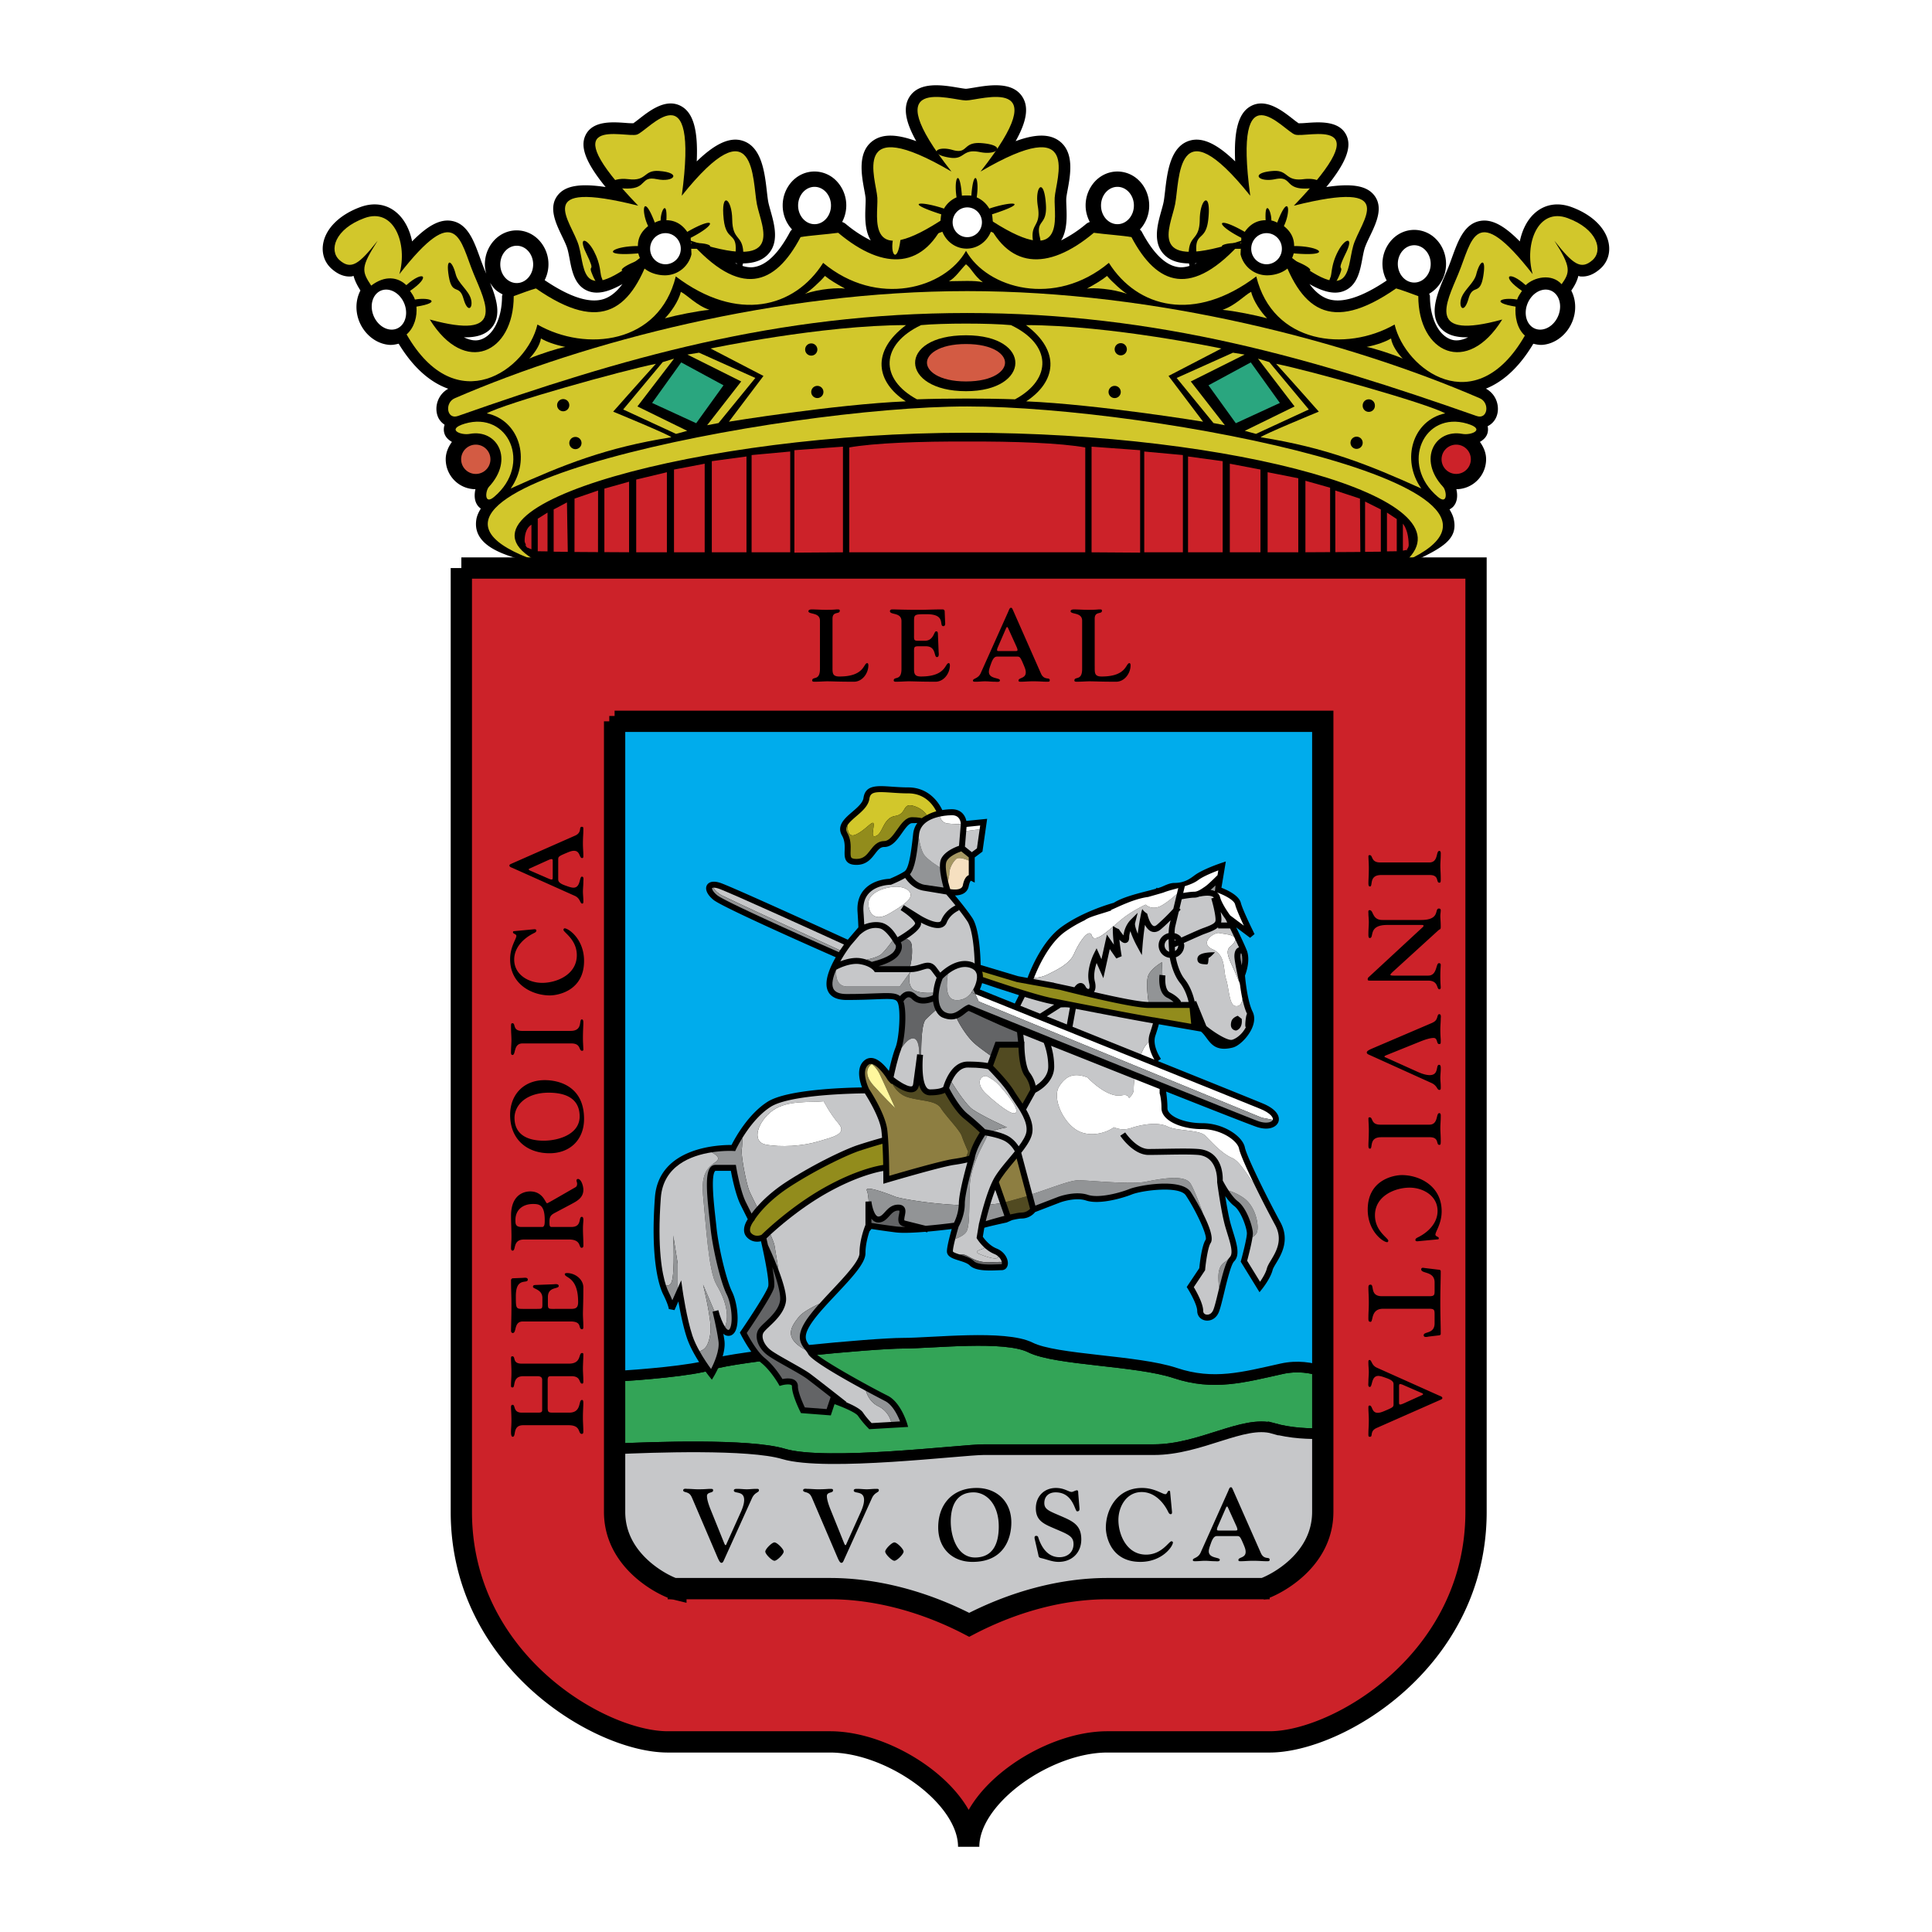 <svg xmlns="http://www.w3.org/2000/svg" width="2500" height="2500" viewBox="0 0 192.756 192.756"><path fill-rule="evenodd" clip-rule="evenodd" fill="#fff" d="M0 0h192.756v192.756H0V0z"/><path d="M46.028 56.674v94.164c0 14.851 13.837 22.951 20.587 22.951h16.2c6.075 0 13.831 5.4 13.831 10.463 0-5.062 7.756-10.463 13.833-10.463h16.197c6.752 0 20.588-8.101 20.588-22.951V56.674H46.028z" fill-rule="evenodd" clip-rule="evenodd" fill="#cc2229"/><path d="M127.871 136.562c-3.822.849-6.797 1.698-10.619.424s-11.893-1.274-14.441-2.548c-2.549-1.275-9.77-.425-12.743-.425-2.974 0-16.565 1.273-19.114 2.124-1.901.633-7.11 1.031-9.635 1.191v7.229c3.656-.174 13.429-.528 16.855.5 4.248 1.273 17.84-.425 19.964-.425h16.988c4.674 0 8.922-2.975 11.895-2.124 1.775.507 3.688.558 4.951.519v-6.201c-1.132-.383-2.538-.612-4.101-.264z" fill-rule="evenodd" clip-rule="evenodd" fill="#33a457" stroke="#000" stroke-width="1.062" stroke-miterlimit="2.613"/><path d="M127.021 142.509c-2.973-.851-7.221 2.124-11.895 2.124H98.138c-2.125 0-15.716 1.698-19.964.425-3.426-1.028-13.2-.674-16.855-.5v6.28c0 4.84 4.651 7.227 5.905 7.659h15.591c4.619 0 9.477 1.319 13.881 3.611 4.382-2.286 9.203-3.611 13.783-3.611h15.59c1.254-.433 5.904-2.819 5.904-7.659v-7.811c-1.264.039-3.176-.011-4.952-.518z" fill-rule="evenodd" clip-rule="evenodd" fill="#c6c7c9" stroke="#000" stroke-width="1.062" stroke-miterlimit="2.613"/><path d="M90.068 134.014c2.973 0 10.194-.851 12.743.425 2.549 1.273 10.619 1.273 14.441 2.548s6.797.425 10.619-.424c1.562-.349 2.969-.119 4.102.264V71.965H61.319v65.364c2.524-.16 7.733-.559 9.635-1.191 2.548-.851 16.14-2.124 19.114-2.124z" fill-rule="evenodd" clip-rule="evenodd" fill="#00acec" stroke="#000" stroke-width="1.062" stroke-miterlimit="2.613"/><path d="M67.433 158.561a1.93 1.93 0 0 1-.209-.063h-.609c.532-.001.815.062.818.063zM126.676 158.497h-.607a1.725 1.725 0 0 1-.209.063c.003 0 .285-.063.816-.063z" fill-rule="evenodd" clip-rule="evenodd" fill="#00acec"/><path d="M160.5 24.272c-.279-1.514-1.664-2.863-3.705-3.611-1.398-.512-2.721-.28-3.727.652-.719.667-1.209 1.654-1.436 2.774-1.574-1.602-2.789-2.23-3.908-2.053-1.621.258-2.244 1.971-2.846 3.627-.148.41-.301.833-.469 1.235l-.229.542c-.777 1.83-1.658 3.905-.451 5.286.574.657 1.457.957 2.742.928-.551.265-1.096.39-1.604.247-1.316-.375-2.201-2.125-2.201-4.353 0-.088-.055-.157-.076-.241.996-.573 1.682-1.685 1.682-2.976 0-.937-.367-1.841-1.006-2.48a3.05 3.05 0 0 0-2.168-.914c-.807 0-1.576.325-2.164.914a3.522 3.522 0 0 0-.584 4.138c-2.484 1.672-4.463 2.308-5.859 1.84-.668-.225-1.277-.721-1.84-1.481 1.416.803 2.482 1.025 3.354.716 1.396-.497 1.682-2.005 1.91-3.217.068-.363.133-.706.217-1.004.102-.354.33-.832.553-1.292.615-1.285 1.385-2.883.393-4.098-.75-.919-2.184-1.174-4.752-.79 1.967-2.413 2.559-3.985 2.012-5.149-.699-1.49-2.695-1.344-4.016-1.247a8.877 8.877 0 0 1-.758.034 8.974 8.974 0 0 1-.555-.414c-1.09-.854-2.738-2.145-4.26-1.272-1.17.671-1.658 2.37-1.518 5.491-1.824-1.771-3.271-2.436-4.516-2.079-1.961.565-2.26 3.171-2.479 5.075-.047.414-.092.804-.145 1.064-.049.251-.137.559-.229.885-.383 1.362-.906 3.226.359 4.426.68.646 1.707.901 3.176.781-.639.289-1.25.463-1.799.399-1.283-.15-2.523-1.343-3.688-3.543-.045-.084-.119-.142-.182-.211a3.509 3.509 0 0 0 .928-2.396c0-.938-.365-1.841-1.006-2.48a3.052 3.052 0 0 0-2.166-.913c-.807 0-1.576.324-2.166.913a3.522 3.522 0 0 0-1.006 2.48c0 .581.156 1.141.416 1.642-.125.046-.248.1-.352.186a12.546 12.546 0 0 1-2.508 1.653c.623-1.005.568-2.394.527-3.4-.012-.307-.023-.597-.012-.785.01-.186.072-.514.135-.86.279-1.514.701-3.801-.891-4.917-.957-.671-2.34-.663-4.297.059 1.098-1.961 1.314-3.344.715-4.354-.975-1.642-3.346-1.244-4.912-.98-.274.045-.648.108-.761.108-.112 0-.486-.063-.76-.108-1.568-.264-3.938-.662-4.912.98-.599 1.011-.382 2.394.715 4.354-1.958-.721-3.34-.73-4.298-.059-1.59 1.116-1.169 3.404-.89 4.917.064.347.124.674.135.859.011.188 0 .478-.013.785-.041 1.007-.095 2.396.527 3.4a12.531 12.531 0 0 1-2.508-1.653 1.174 1.174 0 0 0-.349-.186 3.52 3.52 0 0 0-.592-4.122 3.053 3.053 0 0 0-2.166-.913c-.809 0-1.577.324-2.167.913a3.521 3.521 0 0 0-1.005 2.48c0 .897.343 1.757.933 2.39-.064.071-.141.13-.187.217-1.164 2.201-2.405 3.393-3.688 3.543-.548.064-1.158-.11-1.798-.399 1.469.12 2.495-.135 3.176-.781 1.265-1.2.741-3.064.358-4.426-.091-.326-.178-.633-.229-.885-.051-.26-.097-.65-.144-1.065-.219-1.903-.517-4.509-2.479-5.074-1.244-.357-2.692.307-4.517 2.079.142-3.121-.347-4.82-1.517-5.491-1.522-.872-3.169.418-4.259 1.272-.192.15-.428.332-.557.414a8.835 8.835 0 0 1-.756-.034c-1.321-.097-3.317-.243-4.017 1.247-.546 1.164.045 2.736 2.013 5.149-2.57-.384-4.002-.129-4.752.79-.991 1.215-.223 2.813.394 4.098.222.461.451.938.552 1.292.085.299.149.642.218 1.004.228 1.212.512 2.721 1.91 3.217.872.31 1.938.087 3.354-.716-.564.76-1.171 1.256-1.839 1.481-1.408.472-3.405-.173-5.917-1.875a3.517 3.517 0 0 0-.627-4.053c-.588-.589-1.357-.914-2.166-.914s-1.578.325-2.166.914a3.516 3.516 0 0 0-1.006 2.479c0 .322.058.634.14.938l-.178-.421c-.167-.401-.32-.825-.469-1.235-.601-1.656-1.222-3.369-2.845-3.627-1.118-.177-2.333.451-3.908 2.053-.226-1.121-.716-2.107-1.435-2.774-1.004-.932-2.328-1.164-3.727-.652-2.041.748-3.426 2.098-3.706 3.611-.185.996.13 1.932.862 2.569.646.562 1.293.806 1.976.74.065-.006.125-.042.188-.053.115.443.34.914.686 1.458-.625 1.2-.523 2.779.402 4.003.62.819 1.511 1.337 2.447 1.418.334.03.652-.035.964-.113 1.621 2.663 3.384 3.939 4.948 4.495-1.074.595-1.4 1.853-1.04 2.771.141.363.392.623.679.822-.108.296-.093.58-.042.791.106.433.411.71.77.919-.371.508-.619 1.091-.619 1.732 0 .799.312 1.551.876 2.116.559.56 1.302.865 2.091.872-.145.612-.113 1.296.332 1.762.024.024.095.094.204.168-.217.349-.381.703-.443 1.062-.529 3.115 4.053 3.829 5.579 4.363.575.201 17.737.156 17.843.156h25.542l17.298.038c.086.001 12.506-.038 12.611-.038 0 0 13.764.082 14.287-.156 3.287-1.494 4.783-2.38 4.355-4.355-.072-.334-.229-.662-.426-.986.191-.104.318-.22.35-.253.445-.466.477-1.15.332-1.762a2.993 2.993 0 0 0 2.969-2.988c0-.641-.248-1.224-.619-1.732.357-.209.664-.486.77-.919.041-.177.059-.405.002-.647.387-.193.709-.516.885-.966.361-.923.033-2.191-1.057-2.782 1.51-.604 3.188-1.897 4.73-4.48.303.073.607.138.932.109.936-.082 1.828-.599 2.447-1.418.92-1.221 1.027-2.796.408-3.995.369-.529.594-1 .705-1.463.061.011.117.045.18.051.684.065 1.33-.178 1.977-.74.742-.635 1.055-1.571.871-2.567zM48.893 28.204c.142.236.301.461.496.655.222.222.488.367.754.511-.011.062-.055.111-.055.176 0 2.229-.885 3.978-2.202 4.353-.507.144-1.052.019-1.602-.247 1.282.029 2.166-.271 2.741-.928 1.043-1.192.528-2.899-.132-4.52z" fill-rule="evenodd" clip-rule="evenodd"/><path d="M91.892 32.437c-4.057 1.927-4.159 5.375-.406 7.404 2.84-.102 6.943-.102 9.783 0 3.752-2.028 3.652-5.477-.406-7.404-2.129-.203-6.841-.203-8.971 0z" fill-rule="evenodd" clip-rule="evenodd" fill="#d2c72b"/><path d="M96.377 39.029c6.468 0 6.671-5.578 0-5.578-6.919 0-6.615 5.578 0 5.578z" fill-rule="evenodd" clip-rule="evenodd"/><path d="M96.502 31.229c-19.042 0-34.458 4.523-50.812 10.274-1.125.396-1.351-1.325-.319-1.77 13.138-5.677 32.219-10.69 51.131-10.69s37.994 5.013 51.132 10.69c1.031.445.805 2.167-.318 1.77-16.355-5.751-31.771-10.274-50.814-10.274z" fill-rule="evenodd" clip-rule="evenodd" fill="#d2c72b"/><path d="M96.502 43.175c-26.526 0-53.103 7.342-42.941 12.802-19.504-6.825 24.313-15.424 42.941-15.424 18.628 0 59.988 8.052 43.761 15.424 6.883-6.28-17.234-12.802-43.761-12.802z" fill-rule="evenodd" clip-rule="evenodd" fill="#d2c72b"/><path fill-rule="evenodd" clip-rule="evenodd" fill="#cc2229" stroke="#000" stroke-width=".115" stroke-miterlimit="2.613" d="M79.197 44.864l4.962-.363v10.661l-4.962.033V44.864zM74.93 45.349l3.969-.364v10.173H74.93v-9.809zM70.96 45.961l3.573-.484v9.681H70.96v-9.197zM67.188 46.8l3.176-.605v8.963h-3.176V46.8zM63.417 47.803l3.176-.761v8.116h-3.176v-7.355zM60.242 48.707l2.58-.726v7.177l-2.58-.014v-6.437zM57.264 49.704l2.464-.847-.007 6.287-2.462-.016.005-5.424zM55.181 50.793l1.441-.763.084 5.084-1.525-.015v-4.306zM53.593 51.722l1.091-.687v4.034l-1.091-.014v-3.333zM52.284 53.983c0-1.473.795-1.724.795-1.724v2.634l-.511-.222c0 .001-.284-.502-.284-.688zM113.809 44.864l-4.961-.363v10.661l4.961.033V44.864zM118.074 45.349l-3.969-.364v10.173h3.969v-9.809zM122.045 45.961l-3.572-.484v9.681h3.572v-9.197zM125.816 46.8l-3.175-.605v8.963h3.175V46.8zM129.588 47.668l-3.176-.626v8.116h3.176v-7.49zM132.764 48.615l-2.58-.725v7.268l2.58-.014v-6.529zM135.742 49.704l-2.582-.847.008 6.287 2.613-.016-.039-5.424zM137.824 50.793l-1.687-.847v5.168l1.687-.015v-4.306zM139.412 51.756l-1.092-.721v4.034l1.092-.014v-3.299zM140.604 54.351c-.029-1.724-.695-2.246-.695-2.246v2.905l.436-.086c-.001 0 .264-.22.259-.573zM96.502 43.996c4.646-.028 9.312.143 11.832.598v10.564H84.672V44.593c2.517-.454 7.184-.625 11.83-.597z"/><path d="M96.377 10.021c-1.445 0-9.181-2.737-1.45 7.094-10.196-5.973-7.507.747-7.395 2.613.112 1.867-1.345 7.466 6.947 1.867-2.152 5.232-6.204 5.532-10.854 1.63-1.106.154-2.922.276-3.751.431-2.55 4.821-6.001 6.172-11.156.291 9.841 3.333 7.266-1.232 6.801-3.555s-.064-10.152-7.499-.863c1.743-12.9-3.305-6.49-4.466-6.103-1.161.386-8.828-2.194.116 7.095-10.803-2.709-6.621 1.548-5.924 3.999.697 2.452.025 6.395 7.343.202-2.019 6.155-4.983 8.662-11.621 4.055-.554.154-1.383.461-2.213.768 0 5.683-4.869 7.991-8.376 2.333 7.618 2.094 5.616-1.58 4.389-4.535-1.4-3.372-1.638-7.401-7.422.007.849-2.989-.521-6.678-3.482-5.593-2.963 1.085-3.584 3.242-2.479 4.204 1.141.993 1.94.412 3.793-1.946-1.688 2.644-1.615 3.007-.644 4.481 1.386-1.06 2.664-.851 3.506-.046 1.729-1.548 2.513-.888.372.572.186.273.378.539.484.863 1.565-.265 2.717.296.152.708.083.951-.186 2.071-.982 2.774 4.951 8.616 12.003 3.513 13.053-.988 4.84 2.765 12.153 1.951 13.803-4.802 6.152 4.651 11.854 3.151 14.704-1.351 5.402 4.501 12.153 2.551 14.253-1.2 2.101 3.751 8.853 5.702 14.253 1.2 2.852 4.501 8.553 6.002 14.705 1.351 1.65 6.752 8.963 7.566 13.803 4.802 1.051 4.501 8.045 9.718 12.996 1.102-.797-.703-1.008-1.938-.926-2.888-2.566-.412-1.412-.973.152-.708.107-.324.299-.589.484-.863-2.143-1.46-1.357-2.12.371-.572.842-.804 2.58-1.2 3.586-.094.854-1.206.965-1.697-.723-4.341 1.852 2.358 2.652 2.939 3.793 1.946 1.105-.962.482-3.119-2.479-4.204-2.963-1.085-4.334 2.604-3.482 5.593-5.785-7.408-6.023-3.378-7.424-.007-1.227 2.955-3.229 6.629 4.389 4.535-3.506 5.658-8.375 3.35-8.375-2.333-.83-.307-1.66-.614-2.213-.768-6.639 4.607-9.604 2.101-11.621-4.055 7.318 6.192 6.646 2.25 7.344-.202.697-2.451 4.877-6.708-5.926-3.999 8.945-9.289 1.279-6.708.115-7.095-1.16-.388-6.207-6.798-4.465 6.103-7.436-9.289-7.033-1.459-7.498.863s-3.041 6.887 6.799 3.555c-5.152 5.881-8.604 4.53-11.154-.291-.83-.154-2.646-.277-3.75-.431-4.652 3.901-8.703 3.602-10.855-1.63 8.291 5.6 6.836 0 6.947-1.867s2.801-8.586-7.396-2.613c7.732-9.831-.005-7.094-1.452-7.094z" fill-rule="evenodd" clip-rule="evenodd" fill="#d2c72b"/><path fill-rule="evenodd" clip-rule="evenodd" fill="#d2c72b" d="M68.565 42.984l-1.116.305-5.273-2.435 3.942-4.726 1.129-.344-3.652 4.767 4.97 2.433zM70.551 42.424l1.136-.215 3.673-4.5-5.615-2.521-1.166.187 5.371 2.683-3.399 4.366z"/><path d="M96.377 38.421c5.656 0 5.705-4.462 0-4.462-5.702-.001-5.655 4.462 0 4.462z" fill-rule="evenodd" clip-rule="evenodd" fill="#d35b43" stroke="#000" stroke-width=".729" stroke-miterlimit="2.613"/><path d="M70.898 34.77l5.273 2.738-3.448 4.564s10.548-1.725 17.647-2.029c-2.941-1.927-3.503-4.97.023-7.606-8.44 0-19.495 2.333-19.495 2.333z" fill-rule="evenodd" clip-rule="evenodd" fill="#d2c72b"/><path d="M80.33 34.871a.609.609 0 1 1 1.218 0 .609.609 0 0 1-1.218 0zM80.938 39.131a.608.608 0 1 1 1.215 0 .608.608 0 0 1-1.215 0z" fill-rule="evenodd" clip-rule="evenodd"/><path fill-rule="evenodd" clip-rule="evenodd" fill="#2aa67f" stroke="#000" stroke-width=".729" stroke-miterlimit="2.613" d="M67.855 35.683l-3.347 4.665 5.071 2.333 3.144-4.362-4.868-2.636z"/><path d="M65.437 36.298c-3.408.682-14.995 3.919-16.87 4.942 3.238.682 4.431 4.601 2.386 7.498 5.282-2.386 9.542-4.089 16.017-5.112 0-.171-5.793-2.556-5.793-2.556s2.555-2.897 4.26-4.772z" fill-rule="evenodd" clip-rule="evenodd" fill="#d2c72b"/><path d="M55.583 40.449a.608.608 0 1 1 1.215 0 .608.608 0 0 1-1.215 0zM56.8 44.202a.609.609 0 1 1 1.218 0 .609.609 0 0 1-1.218 0z" fill-rule="evenodd" clip-rule="evenodd"/><path d="M46.354 42.274c4.361-1.318 6.795 4.057 2.941 7.303-1.008.85-.878-.614-.507-1.014 2.536-2.739.812-5.781-1.927-5.274-.892.165-2.374-.45-.507-1.015z" fill-rule="evenodd" clip-rule="evenodd" fill="#d2c72b"/><path d="M45.644 45.824a1.826 1.826 0 1 1 3.652 0 1.826 1.826 0 0 1-3.652 0z" fill-rule="evenodd" clip-rule="evenodd" fill="#d35b43" stroke="#000" stroke-width=".729" stroke-miterlimit="2.613"/><path fill-rule="evenodd" clip-rule="evenodd" fill="#d2c72b" d="M124.191 42.984l1.116.305 5.273-2.435-3.941-4.726-1.129-.344 3.65 4.767-4.969 2.433zM122.205 42.424l-1.135-.215-3.674-4.5 5.616-2.521 1.164.187-5.371 2.683 3.4 4.366z"/><path d="M121.857 34.77l-5.273 2.738 3.449 4.564s-10.549-1.725-17.648-2.029c2.941-1.927 3.504-4.97-.023-7.606 8.441 0 19.495 2.333 19.495 2.333z" fill-rule="evenodd" clip-rule="evenodd" fill="#d2c72b"/><path d="M112.426 34.871a.608.608 0 1 0-1.215-.003.608.608 0 0 0 1.215.003zM111.818 39.131a.609.609 0 1 0-1.217.001.609.609 0 0 0 1.217-.001z" fill-rule="evenodd" clip-rule="evenodd"/><path fill-rule="evenodd" clip-rule="evenodd" fill="#2aa67f" stroke="#000" stroke-width=".729" stroke-miterlimit="2.613" d="M124.9 35.683l3.348 4.665-5.07 2.333-3.145-4.362 4.867-2.636z"/><path d="M127.32 36.298c3.408.682 14.994 3.919 16.869 4.942-3.238.682-4.432 4.601-2.387 7.498-5.281-2.386-9.541-4.089-16.018-5.112 0-.171 5.795-2.556 5.795-2.556s-2.556-2.897-4.259-4.772z" fill-rule="evenodd" clip-rule="evenodd" fill="#d2c72b"/><path d="M137.172 40.449a.607.607 0 1 0-1.216 0 .609.609 0 1 0 1.216 0zM135.955 44.202a.608.608 0 1 0-1.215-.003.608.608 0 0 0 1.215.003z" fill-rule="evenodd" clip-rule="evenodd"/><path d="M146.402 42.274c-4.361-1.318-6.795 4.057-2.941 7.303 1.01.85.879-.614.506-1.014-2.535-2.739-.811-5.781 1.93-5.274.89.165 2.373-.45.505-1.015z" fill-rule="evenodd" clip-rule="evenodd" fill="#d2c72b"/><path d="M143.461 45.824a1.825 1.825 0 1 1 3.65-.002 1.825 1.825 0 0 1-3.65.002z" fill-rule="evenodd" clip-rule="evenodd" fill="#cc2229" stroke="#000" stroke-width=".729" stroke-miterlimit="2.613"/><path d="M53.97 33.767c-.106.74-.741 1.585-1.163 2.008.951-.423 2.96-1.057 3.594-1.163-1.057-.211-1.902-.528-2.431-.845zM67.926 29.114c-.211.952-1.058 2.115-1.586 2.644 1.163-.317 3.277-.74 4.44-.846-1.268-.423-2.219-1.48-2.854-1.798zM82.305 27.528c-.423.529-1.586 1.586-2.009 1.797 1.48-.528 3.384-.634 4.018-.528-.951-.528-1.481-.846-2.009-1.269zM96.377 26.365c-.539.529-1.068 1.374-1.702 1.691 1.057 0 2.643-.105 3.383.106-.951-.74-1.035-1.268-1.681-1.797zM138.785 33.767c.107.74.742 1.585 1.164 2.008-.951-.423-2.961-1.057-3.596-1.163 1.059-.211 1.905-.528 2.432-.845zM124.83 29.114c.211.952 1.059 2.115 1.586 2.644-1.162-.317-3.279-.74-4.441-.846 1.269-.423 2.22-1.48 2.855-1.798zM110.451 27.528c.424.529 1.586 1.586 2.008 1.797-1.479-.528-3.383-.634-4.018-.528.952-.528 1.481-.846 2.01-1.269z" fill-rule="evenodd" clip-rule="evenodd" fill="#d2c72b"/><path d="M46.241 29.795c-.43-1.526-1.134-.241-1.466-2.226-.333-1.985.34-1.603.691-.212.231.916 1.278 1.588 1.521 2.477s-.317 1.488-.746-.039zM58.463 25.215c-.805-1.65.087-1.487.79-.158.703 1.33.61 2.242.758 2.597.505 1.21-.181 1.395-.845-.097s.434-.008-.703-2.342zM62.694 17.876c-1.897-.234-2.74.937-.105.937 2.005 0 1.265-1.288 2.951-.937 1.686.351 2.545-.646.21-.819-1.581-.117-1.159 1.053-3.056.819zM73.054 21.893c-.022-2.12-1.171-2.907-.849-.002.244 2.21 1.304 1.237 1.196 3.139-.108 1.901.889 2.727.758.132-.088-1.757-1.082-1.15-1.105-3.269z" fill-rule="evenodd" clip-rule="evenodd"/><path d="M89.333 20.6c.331-2.011-.626-2.991-.804-.176-.135 2.144 1.031 1.438.613 3.217-.417 1.778.389 2.764.696.28.207-1.682-.835-1.31-.505-3.321z" fill-rule="evenodd" clip-rule="evenodd" fill="#d2c72b"/><path d="M97.768 15.172c1.812.367 2.693-.696.158-.893-1.93-.15-1.295 1.144-2.896.68-1.602-.464-2.489.432-.252.773 1.514.231 1.178-.927 2.99-.56zM68.568 23.133c2.845-1.639 3.083-.81.343.595l.017.541c1.954-.155 3.104.626.033.549l.026.554a2.725 2.725 0 0 1-2.64 2.097c-.906 0-1.895-.36-2.388-1.049-2.424 1.17-2.691.414-.057-.523-.06-.149-.184-.458-.216-.619-4.004.351-2.678-.731-.043-.731 0-.877.392-1.487 1.022-1.991-.738-1.522-.495-3.393.664-.35.202-.087.362-.169.584-.206 0-1.054.68-2.135.575-.028.918.001 1.588.456 2.08 1.161zM103.547 20.6c-.33-2.011.629-2.991.805-.176.135 2.144-1.029 1.438-.611 3.217.416 1.778-.389 2.764-.697.28-.208-1.682.835-1.31.503-3.321zM96.44 24.806c-1.103 0-2.031-.709-2.418-1.686-3.252 1.242-2.755.07-.214-.607 0-.21.057-.933.102-1.129-3.863-1.242-2.067-1.361.271-.571a2.657 2.657 0 0 1 1.254-1.122c-.305-2.032.331-2.99.534-.167.158-.03.786-.03.943 0 .204-2.823.838-1.865.534.167.525.228.973.624 1.254 1.122 2.34-.79 4.135-.67.271.571.047.196.102.918.102 1.129 2.541.678 3.039 1.85-.215.607-.387.977-1.315 1.686-2.418 1.686zM146.516 29.795c.43-1.526 1.133-.241 1.467-2.226.332-1.985-.342-1.603-.693-.212-.23.916-1.277 1.588-1.52 2.477s.316 1.488.746-.039zM134.293 25.215c.803-1.65-.088-1.487-.789-.158-.703 1.33-.609 2.242-.76 2.597-.506 1.21.184 1.395.846-.097.664-1.491-.434-.008.703-2.342zM130.062 17.876c1.896-.234 2.74.937.105.937-2.006 0-1.266-1.288-2.951-.937s-2.545-.646-.211-.819c1.583-.117 1.161 1.053 3.057.819zM119.701 21.893c.023-2.12 1.172-2.907.85-.002-.244 2.21-1.305 1.237-1.195 3.139.107 1.901-.889 2.727-.758.132.088-1.757 1.082-1.15 1.103-3.269zM124.188 23.133c-2.846-1.639-3.082-.81-.342.595l-.016.541c-1.955-.155-3.107.626-.035.549l-.025.554a2.725 2.725 0 0 0 2.641 2.097c.904 0 1.895-.36 2.387-1.049 2.426 1.17 2.693.414.057-.523.061-.149.184-.458.217-.619 4.004.351 2.678-.731.043-.731 0-.877-.391-1.487-1.021-1.991.738-1.522.496-3.393-.664-.35-.201-.087-.361-.169-.584-.206 0-1.054-.68-2.135-.574-.028-.92.001-1.592.456-2.084 1.161z" fill-rule="evenodd" clip-rule="evenodd"/><path d="M155.438 32.285c.795-1.053.768-2.53-.062-3.3-.828-.77-2.146-.542-2.941.511s-.768 2.53.062 3.3c.829.77 2.146.541 2.941-.511zM64.5 24.814c0-1.059.847-1.917 1.893-1.917 1.045 0 1.893.859 1.893 1.917a1.905 1.905 0 0 1-1.893 1.917 1.905 1.905 0 0 1-1.893-1.917zM94.68 22.177c0-1.021.817-1.85 1.826-1.85s1.826.829 1.826 1.85c0 1.021-.816 1.85-1.826 1.85s-1.826-.829-1.826-1.85zM37.301 32.285c-.796-1.053-.768-2.53.062-3.3.83-.77 2.146-.542 2.941.511.795 1.053.768 2.53-.062 3.3-.829.77-2.146.541-2.941-.511zM49.549 26.379c0-1.229.897-2.226 2.005-2.226 1.107 0 2.004.996 2.004 2.226s-.897 2.227-2.004 2.227c-1.107-.001-2.005-.997-2.005-2.227zM79.263 20.504c0-1.23.897-2.227 2.005-2.227 1.106 0 2.004.997 2.004 2.227 0 1.229-.897 2.227-2.004 2.227-1.107-.001-2.005-.998-2.005-2.227zM124.471 24.814c0-1.059.846-1.917 1.893-1.917 1.045 0 1.893.859 1.893 1.917a1.905 1.905 0 0 1-1.893 1.917 1.903 1.903 0 0 1-1.893-1.917zM139.096 26.329c0-1.23.898-2.226 2.004-2.226 1.107 0 2.006.996 2.006 2.226 0 1.229-.898 2.226-2.006 2.226-1.106 0-2.004-.996-2.004-2.226zM109.484 20.504c0-1.23.896-2.227 2.004-2.227s2.006.997 2.006 2.227c0 1.229-.898 2.227-2.006 2.227s-2.004-.998-2.004-2.227z" fill-rule="evenodd" clip-rule="evenodd" fill="#fff" stroke="#000" stroke-width=".729" stroke-miterlimit="2.613"/><path d="M46.028 56.674v94.164m0 0c0 14.851 13.837 22.951 20.587 22.951h16.2c6.075 0 13.831 5.4 13.831 10.463 0-5.062 7.756-10.463 13.833-10.463h16.197c6.752 0 20.588-8.101 20.588-22.951m0 0V56.674H46.028m15.291 15.291v78.873m0 0c0 4.84 4.651 7.227 5.905 7.659m0 0h15.591m0 0c4.619 0 9.477 1.319 13.881 3.611 4.382-2.286 9.203-3.611 13.783-3.611m0 0h15.59m-.001 0c1.254-.433 5.904-2.819 5.904-7.659m.001 0V71.965H61.319m6.114 86.596a1.93 1.93 0 0 1-.209-.063m0-.001h-.609m0 0c.532 0 .815.062.818.063m59.243-.063h-.607m-.001 0a1.725 1.725 0 0 1-.209.063c.004-.001.285-.063.816-.063" fill="none" stroke="#000" stroke-width="2.124" stroke-miterlimit="2.613"/><path d="M83.06 66.497c0 .631-.04.998.693.998 2.526 0 2.384-1.334 2.771-1.334.041 0 .113.03.113.225 0 .794-.602 1.63-1.437 1.63-1.549 0-2.16-.041-2.669-.041-.316 0-.744.041-1.305.041-.132 0-.193-.052-.193-.113 0-.468.774.082.774-1.162v-4.818c0-.866-1.151-.591-1.151-.948 0-.091.112-.173.326-.173.407 0 .998.041 1.386.041.866 0 .988-.041 1.151-.041.214 0 .265.01.265.133 0 .387-.724.01-.724.784v4.778zM91.192 63.419c0 .438 0 .51.438.51h.642c.877 0 .907-.938 1.111-.938.072 0 .184-.021.193.254l.072 1.814c.01.133.071.5-.173.5-.326 0-.041-1.081-1.1-1.081h-.754c-.469 0-.428.123-.428.714v1.304c0 .631-.041.998.693.998 2.526 0 2.384-1.334 2.771-1.334.041 0 .112.03.112.225 0 .794-.601 1.63-1.437 1.63-1.548 0-2.16-.041-2.669-.041-.315 0-.744.041-1.304.041-.132 0-.193-.052-.193-.113 0-.468.774.082.774-1.162v-4.768c0-.917-1.151-.591-1.151-.999 0-.091.082-.173.224-.173.418 0 1.151.041 2.71.041.723 0 1.427-.041 2.323-.041.133 0 .204.102.204.194l.041 1.008c.01.133.062.469-.173.469-.479 0 .315-1.192-1.651-1.192-1.232 0-1.273.011-1.273.714v1.426h-.002zM99.498 65.508c-.174 0-.389.041-.623.713-.07.204-.213.561-.213.806 0 .733 1.1.57 1.1.846 0 .213-.316.143-.529.143-.326 0-.631-.041-.959-.041-.305 0-.6.041-.895.041-.143 0-.307.02-.307-.113 0-.234.52-.173.775-.744l2.76-6.164c.072-.164.123-.357.256-.357.09 0 .111.021.244.326l2.75 6.235c.326.724.877.326.877.662 0 .173-.092.153-.367.153-.367 0-.641-.041-1.314-.041-.447 0-.824.041-1.119.041-.184 0-.316.02-.316-.123 0-.295.723-.184.723-.805 0-.225-.07-.408-.184-.683-.336-.795-.387-.896-.652-.896h-2.007v.001zm1.69-.55c.186 0 .328.01.328-.092 0-.143-.062-.254-.113-.377l-.836-1.845c-.061-.081-.029-.081-.08-.081-.021 0-.061.01-.113.122l-.783 1.804c-.051.123-.113.234-.113.377 0 .102.145.092.326.092h1.384zM109.221 66.497c0 .631-.041.998.691.998 2.527 0 2.385-1.334 2.773-1.334.039 0 .111.03.111.225 0 .794-.602 1.63-1.438 1.63-1.549 0-2.158-.041-2.67-.041-.314 0-.742.041-1.305.041-.133 0-.191-.052-.191-.113 0-.468.773.082.773-1.162v-4.818c0-.866-1.152-.591-1.152-.948 0-.091.113-.173.326-.173.408 0 1 .041 1.387.041.865 0 .988-.041 1.15-.041.215 0 .266.01.266.133 0 .387-.723.01-.723.784v4.778h.002zM137.791 87.302c-1.254 0-.785 1.141-1.109 1.141-.113 0-.154-.092-.154-.326 0-.377.041-.754.041-1.549 0-.438-.041-.876-.041-1.141 0-.091.072-.112.123-.112.355 0 .092.733 1.059.733h4.891c.928 0 .643-1.151.998-1.151.174 0 .145.254.145.346 0 .397-.041.795-.041 1.151 0 .367.041.734.041 1.314 0 .306-.021.357-.145.357-.346 0 .021-.764-.945-.764h-4.863v.001zM141.785 91.786c1.957 0 1.293-1.142 1.783-1.142.092 0 .174.051.174.173 0 .194-.041.377-.041.571 0 .265.041.53.041 1.069 0 .326-.072.204-.266.388l-4.494 4.095c-.143.133-.264.256-.264.316s.121.082.375.082h3.395c.926 0 .744-1.243 1.08-1.243.07 0 .174.03.174.163 0 .163-.041.458-.041 1.161 0 .642.041.999.041 1.09 0 .194-.104.194-.133.194-.307 0-.061-.866-1.131-.866h-5.717c-.225 0-.305 0-.305-.122 0-.144.061-.194.143-.265l5.297-4.901c.082-.071.133-.132.133-.184 0-.061-.07-.081-.162-.081h-3.465c-1.955 0-1.264 1.304-1.742 1.304-.143 0-.133-.255-.133-.387 0-.5.041-.846.041-1.202 0-.326-.041-.601-.041-.876 0-.112-.051-.316.123-.316.408 0 .223.979 1.264.979h3.871zM136.691 105.277c-.266-.112-.326-.163-.326-.275 0-.102.102-.204.529-.387l5.93-2.537c.398-.173.51-.315.611-.733.01-.031.07-.163.143-.163.244 0 .164.315.164.469 0 .336-.041.683-.041 1.028 0 .652.041.948.041 1.111 0 .326.008.377-.164.377-.275 0-.121-.611-.549-.611-.307 0-.787.133-1.406.387l-3.281 1.324c-.072.031-.215.082-.215.144 0 .061.143.102.215.132l3.096 1.396c.684.305 1.041.326 1.203.326.957 0 .582-1.029.938-1.029.193 0 .164.295.164.418 0 .295-.041.58-.041.876 0 .285.041.57.041.855 0 .214.029.356-.145.356-.234 0-.184-.417-.783-.692l-6.124-2.772zM137.791 113.462c-1.254 0-.785 1.141-1.109 1.141-.113 0-.154-.092-.154-.326 0-.377.041-.754.041-1.549 0-.438-.041-.876-.041-1.142 0-.091.072-.111.123-.111.355 0 .092.733 1.059.733h4.891c.928 0 .643-1.151.998-1.151.174 0 .145.255.145.347 0 .397-.041.795-.041 1.151 0 .366.041.733.041 1.314 0 .306-.021.356-.145.356-.346 0 .021-.764-.945-.764h-4.863v.001zM141.551 123.83c-.102.011-.336.052-.336-.122 0-.163.213-.234.346-.306.979-.51 1.865-1.405 1.865-2.588 0-1.498-1.428-2.322-2.793-2.322-1.436 0-3.453.814-3.453 2.761 0 1.579 1.334 2.271 1.334 2.537 0 .051-.049.143-.111.143-.406 0-1.945-1.08-1.945-3.251 0-2.984 2.607-3.443 3.412-3.443 1.713 0 3.965 1.05 3.965 3.617 0 1.232-.623 2.018-.623 2.323 0 .193.338.203.338.346 0 .051-.012.122-.062.122l-1.937.183zM142.59 129.324c.488 0 .541-.102.541-.519v-.856c0-1.151-1.336-.845-1.336-1.304 0-.214.225-.152.357-.133l1.344.163c.102.011.246.011.246.163 0 .947-.041 1.631-.041 3.118s.041 2.169.041 3.117c0 .153-.145.153-.246.164l-.938.111c-.121.021-.518.133-.518-.133 0-.407 1.129-.081 1.09-1.252v-.867c0-.417-.053-.52-.541-.52h-4.605c-1.252 0-.957 1.305-1.242 1.305-.246 0-.215-.204-.215-.499 0-.408.041-.744.041-1.427s-.041-1.019-.041-1.427c0-.183-.01-.357.215-.357.396 0-.092 1.151 1.121 1.151h4.727v.002zM139.035 138.11c0-.173-.041-.387-.715-.62-.203-.073-.559-.215-.805-.215-.732 0-.568 1.1-.846 1.1-.213 0-.143-.315-.143-.528 0-.327.041-.633.041-.959 0-.305-.041-.601-.041-.896 0-.143-.02-.306.113-.306.232 0 .172.521.742.774l6.166 2.762c.162.07.355.122.355.255 0 .091-.02.112-.326.243l-6.236 2.752c-.723.325-.324.876-.66.876-.174 0-.154-.092-.154-.367 0-.366.041-.642.041-1.313 0-.448-.041-.826-.041-1.121 0-.184-.02-.316.123-.316.297 0 .184.724.805.724.225 0 .408-.071.684-.184.795-.336.896-.387.896-.652v-2.009h.001zm.549 1.693c0 .182-.01.325.092.325.143 0 .254-.061.377-.112l1.844-.836c.082-.06.082-.03.082-.081 0-.021-.01-.061-.121-.111l-1.805-.785c-.123-.051-.234-.112-.377-.112-.102 0-.092.143-.092.327v1.385zM56.763 136.051c1.294 0 .917-1.061 1.314-1.061.132 0 .122.082.122.215 0 .336-.041.938-.041 1.355 0 .367.041.763.041 1.284 0 .142-.041.203-.112.203-.356 0-.082-.744-1.07-.744h-1.834c-.428 0-.54-.03-.54.418v2.721c0 .469.102.498.55.498h1.599c1.263 0 .896-1.263 1.263-1.263.062 0 .143-.021.143.306 0 .418-.041.754-.041 1.488 0 .428.041.854.041 1.365 0 .122-.021.224-.152.224-.407 0-.041-.866-1.305-.866h-4.543c-1.111 0-.663 1.151-1.049 1.151-.153 0-.164-.306-.164-.499 0-.306.042-.611.042-1.141 0-.611-.042-1.02-.042-1.314 0-.144.051-.234.153-.234.315 0 .02.783.927.783h1.62c.275 0 .408-.04.408-.254v-3.025c0-.296-.234-.357-.458-.357h-1.436c-1.121 0-.754 1.121-1.049 1.121-.184 0-.164-.092-.164-.234 0-.418.042-.682.042-1.314 0-.529-.042-.906-.042-1.344 0-.175.031-.215.123-.215.387 0-.051.733.948.733h4.706zM53.605 130.587c.438 0 .51 0 .51-.438v-.642c0-.876-.938-.907-.938-1.11 0-.072-.021-.184.254-.194l1.813-.071c.132-.011.5-.07.5.174 0 .326-1.08.041-1.08 1.1v.755c0 .469.122.427.713.427h1.305c.632 0 .998.042.998-.692 0-2.526-1.334-2.384-1.334-2.771 0-.041.031-.113.224-.113.795 0 1.63.603 1.63 1.438 0 1.548-.041 2.16-.041 2.669 0 .316.041.743.041 1.305 0 .132-.051.194-.112.194-.469 0 .082-.775-1.162-.775h-4.768c-.917 0-.591 1.151-.999 1.151-.092 0-.173-.082-.173-.224 0-.418.042-1.152.042-2.71 0-.724-.042-1.427-.042-2.324 0-.132.102-.203.193-.203l1.009-.041c.132-.01.469-.062.469.173 0 .479-1.192-.315-1.192 1.65 0 1.233.01 1.273.713 1.273h1.427v-.001zM52.27 123.668c-1.141 0-.764 1.11-1.13 1.11-.102 0-.153-.102-.153-.224 0-.469.042-.55.042-1.192 0-.683-.042-1.375-.042-2.058 0-2.231 1.437-2.436 1.906-2.436.651 0 1.028.296 1.273.591.234.296.326.591.428.591.061 0 1.538-.866 2.822-1.6.164-.092.164-.285.164-.366 0-.103-.061-.204-.061-.306 0-.092.061-.153.143-.153.316 0 .54.673.54 1.081 0 .804-.642 1.13-1.232 1.446l-1.61.855c-.448.234-.54.418-.54.928 0 .539.071.479.428.479h1.763c1.09 0 .672-1.009 1.04-1.009.092 0 .152.081.152.315 0 .174-.041.449-.041.877 0 .55.041 1.059.041 1.568 0 .112.031.326-.173.326-.326 0 .01-.825-1.273-.825H52.27v.002zm1.824-1.253c.255 0 .255-.377.255-.683 0-1.549-.571-1.61-1.172-1.61-.999 0-1.753.57-1.753 1.6 0 .377 0 .693.611.693h2.059zM50.895 111.27c-.02-1.986 1.294-3.505 3.455-3.505 1.426 0 3.922.621 3.922 3.871 0 2.049-1.375 3.424-3.443 3.424-2.233 0-3.913-1.356-3.934-3.79zm6.938.071c-.031-1.753-1.396-2.323-3.087-2.323-2.251 0-3.434 1.243-3.413 2.558.031 1.722 1.437 2.23 2.914 2.23 1.487 0 3.617-.641 3.586-2.465zM56.937 102.852c1.253 0 .785-1.142 1.111-1.142.112 0 .152.092.152.326 0 .377-.041.754-.041 1.549 0 .438.041.876.041 1.142 0 .091-.071.111-.122.111-.356 0-.092-.733-1.06-.733h-4.891c-.927 0-.642 1.151-.999 1.151-.173 0-.143-.255-.143-.347 0-.396.042-.794.042-1.151 0-.367-.042-.733-.042-1.314 0-.306.02-.356.143-.356.347 0-.02.765.948.765h4.861v-.001zM53.177 92.723c.102-.01.336-.052.336.123 0 .163-.214.233-.347.305-.978.51-1.864 1.406-1.864 2.587 0 1.498 1.426 2.323 2.792 2.323 1.437 0 3.455-.815 3.455-2.761 0-1.579-1.335-2.272-1.335-2.537 0-.051.051-.143.112-.143.408 0 1.946 1.08 1.946 3.25 0 2.985-2.608 3.443-3.413 3.443-1.711 0-3.963-1.05-3.963-3.616 0-1.233.622-2.018.622-2.323 0-.193-.336-.204-.336-.347 0-.051.01-.122.062-.122l1.933-.182zM55.694 87.728c0 .173.041.387.713.622.204.071.561.214.805.214.734 0 .571-1.101.846-1.101.214 0 .143.316.143.529 0 .326-.041.631-.041.958 0 .306.041.602.041.896 0 .143.021.306-.112.306-.234 0-.173-.52-.744-.774l-6.165-2.762c-.163-.071-.356-.123-.356-.254 0-.092.02-.112.326-.244l6.235-2.751c.723-.326.326-.876.662-.876.173 0 .152.091.152.367 0 .367-.041.642-.041 1.314 0 .448.041.825.041 1.121 0 .184.021.316-.122.316-.295 0-.184-.724-.805-.724-.225 0-.408.071-.683.183-.795.336-.896.387-.896.652v2.008h.001zm-.55-1.692c0-.183.01-.326-.092-.326-.143 0-.255.061-.377.112l-1.844.835c-.081.061-.081.031-.081.082 0 .021.01.061.122.112l1.804.785c.122.05.234.112.377.112.102 0 .092-.143.092-.326v-1.386h-.001zM72.255 155.596c-.112.266-.164.327-.275.327-.102 0-.204-.104-.387-.53l-2.537-5.93c-.172-.397-.316-.511-.733-.612-.03-.01-.163-.07-.163-.142 0-.245.316-.163.469-.163.336 0 .683.041 1.029.041.652 0 .947-.041 1.111-.041.326 0 .377-.01.377.163 0 .274-.612.121-.612.551 0 .305.132.784.387 1.405l1.325 3.281c.031.071.082.214.143.214.062 0 .103-.143.133-.214l1.396-3.098c.305-.683.326-1.039.326-1.203 0-.957-1.029-.58-1.029-.937 0-.194.295-.163.417-.163.295 0 .581.041.876.041.285 0 .571-.041.856-.041.214 0 .356-.031.356.143 0 .234-.418.184-.693.785l-2.772 6.123zM78.188 154.802c0 .255-.662.916-.917.916s-.917-.661-.917-.916c0-.256.662-.917.917-.917.254 0 .917.661.917.917zM84.22 155.596c-.112.266-.163.327-.275.327-.102 0-.204-.104-.387-.53l-2.537-5.93c-.173-.397-.316-.511-.733-.612-.031-.01-.163-.07-.163-.142 0-.245.315-.163.468-.163.336 0 .683.041 1.029.041.651 0 .948-.041 1.11-.041.327 0 .377-.01.377.163 0 .274-.611.121-.611.551 0 .305.132.784.387 1.405l1.324 3.281c.031.071.082.214.143.214.061 0 .102-.143.133-.214l1.396-3.098c.305-.683.326-1.039.326-1.203 0-.957-1.029-.58-1.029-.937 0-.194.295-.163.418-.163.295 0 .581.041.875.041.286 0 .571-.041.856-.041.214 0 .356-.031.356.143 0 .234-.418.184-.692.785l-2.771 6.123zM90.152 154.802c0 .255-.663.916-.917.916-.255 0-.917-.661-.917-.916 0-.256.663-.917.917-.917.255 0 .917.661.917.917zM97.395 148.454c1.988-.02 3.506 1.294 3.506 3.454 0 1.427-.623 3.922-3.873 3.922-2.047 0-3.423-1.375-3.423-3.442-.001-2.233 1.354-3.913 3.79-3.934zm-.071 6.939c1.752-.031 2.322-1.396 2.322-3.087 0-2.252-1.244-3.434-2.557-3.413-1.723.03-2.232 1.437-2.232 2.914 0 1.487.643 3.617 2.467 3.586zM103.262 153.671c-.029-.143-.131-.438.123-.438.164 0 .186.093.225.225.326.978.957 1.904 2.09 1.904.793 0 1.406-.488 1.406-1.304 0-.866-.643-.998-2.283-1.723-.877-.387-1.477-.783-1.477-1.854 0-1.172.814-2.027 2.006-2.027.836 0 1.264.396 1.57.396.131 0 .387-.162.52-.162.152 0 .121.152.141.387l.113 1.365c.02.225-.01.347-.234.347-.234 0-.387-1.895-2.139-1.895-.674 0-1.131.387-1.131 1.07s.559.815 1.924 1.415c1.092.479 1.764.917 1.764 2.211 0 1.335-.938 2.241-2.273 2.241-.621 0-1.141-.245-1.73-.376-.256-.062-.246-.143-.295-.388l-.32-1.394zM116.922 150.736c.01.102.051.336-.123.336-.164 0-.234-.214-.305-.347-.51-.978-1.406-1.864-2.588-1.864-1.498 0-2.322 1.427-2.322 2.792 0 1.438.814 3.454 2.76 3.454 1.58 0 2.271-1.335 2.537-1.335.051 0 .143.051.143.112 0 .407-1.08 1.945-3.25 1.945-2.984 0-3.443-2.607-3.443-3.413 0-1.712 1.049-3.963 3.617-3.963 1.232 0 2.016.621 2.322.621.193 0 .205-.336.346-.336.051 0 .123.01.123.062l.183 1.936zM121.436 153.253c-.172 0-.387.041-.621.713-.07.204-.215.561-.215.805 0 .734 1.1.571 1.1.846 0 .214-.314.144-.527.144-.328 0-.633-.042-.959-.042-.305 0-.602.042-.895.042-.145 0-.309.021-.309-.112 0-.234.521-.174.775-.744l2.762-6.164c.07-.163.121-.357.254-.357.092 0 .113.021.244.327l2.752 6.235c.324.725.875.326.875.662 0 .174-.092.153-.367.153-.365 0-.641-.042-1.312-.042-.449 0-.826.042-1.121.042-.184 0-.316.021-.316-.122 0-.296.723-.184.723-.805 0-.225-.07-.409-.182-.683-.338-.796-.389-.897-.654-.897h-2.007v-.001zm1.691-.551c.184 0 .326.011.326-.091 0-.144-.061-.255-.111-.378l-.836-1.844c-.061-.081-.031-.081-.082-.081-.02 0-.061.01-.111.123l-.785 1.802c-.051.123-.111.234-.111.378 0 .102.143.091.326.091h1.384zM127.738 121.926c-1.287-2.36-3.354-6.534-3.537-7.448-.225-1.119-2.131-2.419-4.256-2.419-1.344 0-2.631-.384-3.201-.955-.178-.177-.268-.355-.268-.532 0-.604-.07-1.237-.131-1.666 4.621 1.83 8.414 3.32 9.057 3.534 1.141.38 1.939.036 2.141-.501.189-.501-.117-1.248-1.537-1.84-.91-.379-5.363-2.176-10.486-4.238l.307-.219c-.01-.015-.898-1.282-.555-2.311.166-.493.279-.874.346-1.14l4.201.731c.805.65.994 2.139 3.172 1.594.633-.157 1.502-1.02 1.898-1.881.293-.639.32-1.23.08-1.712-.521-1.043-.729-3.253-.756-3.588.117-.302.561-1.558.172-2.534-.223-.556-.68-1.516-1.049-2.277l1.387 1.04.443-.371c-.01-.024-1.176-2.359-1.365-3.111-.189-.764-1.404-1.305-1.938-1.51l.357-2.135.08-.487-.469.156c-.074.025-1.838.617-2.66 1.233-.453.34-1.01.751-1.994.751-.492 0-.924.246-1.307.4-.107.042-.24.085-.383.129l-.064-.063-.109.114a31.48 31.48 0 0 1-.908.242c-1.104.283-2.467.637-3.287 1.161-.23.062-3.068.85-5.225 2.417-1.9 1.383-3.047 4.181-3.377 5.077l-.938-.171-3.738-1.121c-.016-.814-.115-3.614-.84-4.7-.508-.761-1.24-1.664-1.72-2.237.3-.003.632-.053.9-.224.247-.156.408-.393.466-.686.084-.421.188-.533.22-.561l.381.19v-2.512l.674-.506.098-.074.018-.122.396-2.775.053-.375-.377.038-1.699.17a1.51 1.51 0 0 0-.395-.767c-.263-.262-.614-.396-1.047-.396-.313 0-.637.032-.959.081-.214-.473-1.172-2.26-3.402-2.26-.6 0-1.154-.04-1.643-.073-1.468-.103-2.627-.184-2.813 1.121-.07.492-.6.946-1.112 1.385-.751.645-1.604 1.374-1.032 2.373.291.51.277 1.03.263 1.489-.013.438-.025.851.255 1.138.197.203.492.297.928.297.997 0 1.467-.612 1.846-1.104.334-.435.542-.68.929-.68.776 0 1.3-.742 1.763-1.396.341-.482.693-.982 1.013-.982.132 0 .323-.001.519-.021a2.228 2.228 0 0 0-.417 1.078c-.169 1.528-.381 3.43-.86 3.75-.491.327-1.283.662-1.484.745-.28.009-1.629.099-2.498 1.029-.533.569-.771 1.329-.709 2.259.055.815.076 1.283.084 1.556a.644.644 0 0 0-.013.015l-1.043 1.217c-1.6-.731-11.591-5.294-12.71-5.667-.934-.311-1.252.056-1.347.229-.219.403.038.968.67 1.475.957.766 10.766 5.09 12.186 5.713-.627 1.091-1.213 2.49-.769 3.397.28.574.904.865 1.852.865 1.22 0 2.144-.036 2.886-.066 1.594-.062 2.019-.064 2.2.299.348.696.159 3.595-.208 4.514-.256.642-.507 1.659-.66 2.336-.377-.508-.972-1.162-1.594-1.279a.998.998 0 0 0-.827.209c-.863.69-.516 2.028-.26 2.714-1.67.023-7.485.194-9.426 1.431-1.946 1.238-3.253 3.639-3.592 4.311-1.146-.014-7.269.152-7.645 5.234-.48 6.483.509 9.04.824 9.669.534 1.069.563 1.459.563 1.462l.568.111.387-.869c.17.977.465 2.48.844 3.618.604 1.813 2.164 3.775 2.23 3.857l.267.334.22-.366c.051-.085 1.241-2.09 1.03-3.564a20.447 20.447 0 0 0-.106-.659c.042.036.082.078.125.104a.717.717 0 0 0 .551.092c.162-.041.387-.16.544-.503.411-.894.151-2.882-.35-3.884-.554-1.107-1.354-4.416-1.556-6.438l-.096-.884c-.165-1.479-.472-4.229-.041-4.712.021-.023.03-.023.039-.023h1.536c.117.636.47 2.396.974 3.403l.712 1.426c-.323.479-.615 1.271-.062 1.823.471.472 1.028.452 1.381.371.37 1.603.844 4.007.722 4.5-.137.544-1.709 2.967-2.732 4.464l-.099.144.078.157c.042.083 1.032 2.05 2.062 2.874.934.747 1.704 2.082 1.711 2.096l.116.202.224-.064c.288-.08.792-.142.961-.014.017.012.047.035.047.125 0 .839.74 2.343.825 2.512l.075.15.168.013 2.577.199.231.018.073-.221.301-.902c.93.329 2.129.854 2.341 1.172a9.418 9.418 0 0 0 1.028 1.233l.094.096.133-.009 3.37-.197.375-.022-.108-.36c-.026-.085-.646-2.112-1.936-2.758-2.053-1.025-7.103-3.834-7.399-4.426-.097-.193-.227-.357-.353-.518-.426-.537-.794-1.002.327-2.545.581-.799 1.45-1.724 2.291-2.619 1.567-1.668 2.92-3.109 2.92-4.096 0-.833.228-1.674.396-2.181l.199-.246c.464.072 1.359.208 2.44.343.675.084 1.816.031 2.925-.06l.211.053.018-.071c.973-.085 1.89-.194 2.417-.26-.18.636-.479 1.763-.479 2.224 0 .543.614.734 1.209.919.394.123.84.263 1.058.48.543.542 1.686.542 2.811.495.15-.007.279-.012.373-.012.316 0 .553-.2.615-.523.104-.534-.287-1.312-1.1-1.636-.729-.291-1.227-.949-1.383-1.179l.148-.892c.531-.164 2.23-.528 2.23-.528l.547-.239c.402-.093.744-.156.924-.156.783 0 1.227-.465 1.369-.644l2.502-.963c.014-.005 1.502-.551 2.574-.193 1.371.457 3.76-.278 4.566-.601 1.031-.412 4.74-.888 5.391.087 1.006 1.509 2.191 4.022 1.98 4.43v-.002c-.398.603-.596 2.433-.633 2.837l-1.15 1.722-.105.159.102.164c.264.421.945 1.641.945 2.221 0 .476.318.857.793.948.477.091 1.084-.132 1.367-.838.154-.388.328-1.102.527-1.927.27-1.12.678-2.812.992-3.127.619-.618.268-1.751-.105-2.949a45.906 45.906 0 0 1-.215-.713c-.209-.726-.416-1.906-.566-2.852.266.378.576.753.895.991.705.529 1.268 2.232 1.268 2.735 0 .455-.42 2.101-.584 2.696l-.033.125.068.109 1.586 2.577.221.359.264-.33c.035-.042.836-1.052 1.047-1.896.039-.156.186-.4.342-.66.524-.869 1.399-2.327.424-4.112z" fill-rule="evenodd" clip-rule="evenodd"/><path d="M124.438 101.19c-.209-.417-.367-.983-.488-1.553-.047.602-.371.815-.732.726-.596-.148-.596-1.784-.893-2.676-.299-.893 0-2.379-1.338-2.974s0-1.635.594-1.635l.893.148c.328.055.555.151.676.279-.145-.302-.291-.605-.422-.874h-1.195v-.116c-.293.262-.73.431-1.164.591-.17.063-.346.127-.502.195a132 132 0 0 0-1.76.783c.016.078.047.151.047.231a1.26 1.26 0 0 1-.844 1.193c.086.46.33 1.493.887 2.189.615.769.889 1.738.996 2.221l.145-.049 1.018 2.498c.986.795 2.174 1.473 2.564 1.375.363-.09 1.055-.545 1.428-1.357-.229.501-.026-1.426.09-1.195z" fill-rule="evenodd" clip-rule="evenodd" fill="#c6c7c9"/><path d="M121.58 93.079c-.594 0-1.932 1.04-.594 1.635s1.039 2.081 1.338 2.974c.297.892.297 2.527.893 2.676.361.09.686-.124.732-.726a16.864 16.864 0 0 1-.229-1.371c-.033-.104-.059-.2-.1-.314-.703-1.899-1.596-2.941-.85-3.535.348-.28.492-.525.463-.723a7.834 7.834 0 0 1-.086-.188c-.121-.128-.348-.224-.676-.279l-.891-.149z" fill-rule="evenodd" clip-rule="evenodd" fill="#fff"/><path d="M122.771 94.417c-.746.594.146 1.636.85 3.535-.049-.207-.465-2.03-.465-2.544 0-.553.205-.771.375-.857.025-.012.057-.021.086-.03-.113-.252-.248-.54-.383-.827.03.198-.115.443-.463.723zM123.678 97.938l-.057.014c.041.114.066.21.1.314a8.305 8.305 0 0 1-.043-.328zM115.783 90.403c-.893.446-1.486-.148-1.486-.148s-1.213.551-2.23 1.338c-.279.217-.621.516-.973.818.137.101.299.2.531.285.16.245.334.472.471.625a2.713 2.713 0 0 1 .652-1.493l.76-.759-.262 1.041c-.043.175.082.592.266 1.051.076-.648.217-1.455.348-2.087.027-.135.07-.257.111-.378.09.148.227.301.486.459.104.465.363 1.135.646 1.231.033.012.133.046.338-.128a19.497 19.497 0 0 0 1.621-1.59l.354-1.479c-.428.388-1.086.94-1.633 1.214z" fill-rule="evenodd" clip-rule="evenodd" fill="#c6c7c9"/><path d="M114.297 90.254s.594.594 1.486.148c.547-.274 1.205-.826 1.633-1.213l.139-.584-.223.061c-.459.122-.891.238-1.24.378-.119.047-1.383.398-1.537.446-1.373.169-2.938.968-3.678 1.284l-.023.065c-.918.331-2.158.604-2.625.972a13.01 13.01 0 0 0-1.984 1.161c-1.629 1.185-2.695 3.595-3.088 4.6.381-.024.877-.105 1.328-.331.891-.446 2.229-1.041 2.676-2.081.447-1.041 1.486-2.676 1.783-1.784.213.635 1.188-.14 2.1-.922l.004-.074c.014.011.033.021.047.031.352-.302.693-.602.973-.818 1.016-.788 2.229-1.339 2.229-1.339z" fill-rule="evenodd" clip-rule="evenodd" fill="#fff"/><path d="M108.943 93.376c-.297-.892-1.336.743-1.783 1.784-.447 1.04-1.785 1.635-2.676 2.081-.451.226-.947.307-1.328.331l-.043.104 2.047.371-.006.011c.211.054 1.691.36 2.037.444.139-.197.348-.426.619-.426.148 0 .355.064.508.369.094.187.252.243.311.222.053-.02.131-.195.027-.611-.32-1.281.436-2.816.467-2.881l.283-.563.256.576.229.514.398-1.795.146-.659.387.554.314.45a12.947 12.947 0 0 1-.111-1.469c0-.103.01-.215.018-.328-.912.781-1.887 1.556-2.1.921z" fill-rule="evenodd" clip-rule="evenodd" fill="#c6c7c9"/><path d="M125.445 122.812c.15-.892-.297-2.527-1.338-3.271a5.397 5.397 0 0 0-1.516-.751c.266.401.586.82.9 1.059.924.691 1.508 2.593 1.508 3.211 0 .094-.016.227-.037.372.247-.165.442-.366.483-.62zM122.176 125.934c-.719.479-.664 1.442-.539 2.576.393-1.614.693-2.706 1.072-3.084.004-.005.004-.017.008-.021a2.304 2.304 0 0 1-.541.529zM114.297 117.905c-1.488.298-5.65-.148-6.689-.148-.805 0-2.324.621-4.613 1.383l.305 1.145 2.27-.873c.068-.025 1.699-.627 2.975-.201 1.066.354 3.115-.173 4.156-.59.889-.355 5.141-1.139 6.105.31.014.021.662 1.032 1.232 2.167-.426-1.177-.961-2.562-1.281-3.042-.595-.894-2.974-.448-4.46-.151z" fill-rule="evenodd" clip-rule="evenodd" fill="#929496"/><path d="M98.799 120.176c.336-.03.66-.071.969-.122l-.469-1.34c-.186.467-.352.974-.5 1.462zM96.516 115.974c-.29.072-.705.158-1.306.244-1.35.192-6.643 1.759-6.697 1.774l-.382.113v-.398c0-.01 0-.36-.007-.88-.634.108-2.655.552-5.498 2.132-2.626 1.459-4.816 3.353-5.759 4.219.218.494.375.899.411 1.12.069.41.231 1.417.387 2.385.447 1.182.847 2.48.75 3.158-.153 1.074-1.026 1.902-1.664 2.507-.248.235-.463.439-.563.59-.292.438.046 1.269.725 1.777.38.286 1.178.734 1.949 1.167.824.465 1.603.902 2.015 1.212.787.589 3.545 2.756 3.573 2.779l-.024.03c.689.293 1.435.67 1.674 1.029.288.432.688.865.862 1.049l1.954-.114a2.424 2.424 0 0 0-1.28-1.563c-.726-.362-1.069-.973-1.237-1.53-2.16-1.166-5.433-3.016-5.769-3.688-.069-.139-.175-.272-.287-.415-2.18-1.188-1.429-2.296-.636-3.287.35-.438 1.203-.912 2.046-1.309a75.05 75.05 0 0 1 1.241-1.344c1.293-1.377 2.758-2.938 2.758-3.689 0-1.305.488-2.572.595-2.834v-2.32l.325-.019c-.043-.513-.099-.917-.177-1.071-.297-.595 2.082.297 2.825.595.458.183 3.347.704 6.33.834.002-.048.013-.092.013-.141.001-.94.572-3.106.853-4.112z" fill-rule="evenodd" clip-rule="evenodd" fill="#c6c7c9"/><path d="M86.496 118.798c.078.154.134.559.177 1.071l.268-.015c.071.637.353 1.52.695 1.52.231 0 .398-.17.652-.448.301-.33.676-.74 1.33-.74.259 0 .454.076.578.229.206.25.137.592.076.894-.09.445-.049.455.013.471l2.069.518a64.36 64.36 0 0 0 2.823-.306c.136-.265.439-.96.475-1.765-2.983-.13-5.872-.651-6.33-.834-.745-.298-3.123-1.19-2.826-.595zM79.707 131.384c-.792.991-1.544 2.099.636 3.287-.588-.741-.97-1.499.313-3.263a17.43 17.43 0 0 1 1.097-1.333c-.843.397-1.696.871-2.046 1.309zM87.636 140.304a2.426 2.426 0 0 1 1.28 1.563l.883-.052c-.222-.567-.73-1.651-1.503-2.038-.023-.011-.825-.426-1.896-1.004.167.558.51 1.168 1.236 1.531zM98.35 121.831a48.234 48.234 0 0 1 1.857-.523l-.439-1.254c-.309.051-.633.092-.969.122a32.549 32.549 0 0 0-.449 1.655z" fill-rule="evenodd" clip-rule="evenodd" fill="#929496"/><path d="M101.621 109.517c-.17-.248-.328-.482-.449-.684-.514-.857-1.701-2.099-2.092-2.498l.656-1.809h1.881c.021.65.125 2.157.648 2.854.449.601.518 1.18.527 1.34l-.773 1.394a36.386 36.386 0 0 0-.398-.597z" fill-rule="evenodd" clip-rule="evenodd" fill="#514a21"/><path d="M104.584 106.409c0 .963-.779 1.602-1.254 1.903a3.267 3.267 0 0 0-.59-1.289c-.438-.585-.535-2.216-.535-2.795v-.297h-.031l-.078-.697 2.041.814c.166.427.447 1.301.447 2.361z" fill-rule="evenodd" clip-rule="evenodd" fill="#c6c7c9"/><path d="M101.666 99.289l-.418.834c-1.693-.681-2.947-1.185-3.488-1.401.076-.167.162-.387.225-.638.656.225 2.169.735 3.681 1.205z" fill-rule="evenodd" clip-rule="evenodd" fill="#00acec"/><path d="M104.436 101.403l1.396-.889s.539-.05.912.023l-.303 1.671c-.691-.276-1.359-.546-2.005-.805zM103.758 101.131l-1.955-.785.439-.88c.998.302 1.945.566 2.58.693l.352.07-1.416.902zM117.68 90.648l.221-.929c.301-.055.912-.159 1.252-.159.195 0 .383-.056.562-.127l.004.019c.381-.094 1.201-.178 1.387.117l-.256.077c.273.909.5 2.043.404 2.282-.102.255-.629.45-1.094.622a9.524 9.524 0 0 0-.529.207c-.359.153-1.119.494-1.768.787-.031-.042-.049-.091-.088-.129a1.241 1.241 0 0 0-.588-.312c.01-.28.031-.528.072-.693l.346-1.452c.111-.122.178-.2.188-.211l-.113-.099zM122.268 91.698l.17.34h-.607c.057-.255.025-.644-.047-1.057.232.373.435.652.484.717z" fill-rule="evenodd" clip-rule="evenodd" fill="#c6c7c9"/><path d="M121.236 88.73l-.029.178a1.497 1.497 0 0 0-.436-.12 10.5 10.5 0 0 0 .496-.444l-.031.386z" fill-rule="evenodd" clip-rule="evenodd" fill="#929496"/><path d="M116.59 93.699c.008.477.033.944.057 1.257a.685.685 0 0 1-.258-.156c-.129-.129-.199-.301-.199-.483s.07-.354.199-.483a.69.69 0 0 1 .201-.135zM117.236 94.881a22.88 22.88 0 0 1-.023-.391l.34-.155a.667.667 0 0 1-.317.546zM117.188 93.849c-.002-.043-.002-.086-.002-.129a.721.721 0 0 1 .115.077l-.113.052z" fill-rule="evenodd" clip-rule="evenodd" fill="#c6c7c9"/><path d="M123.883 96.314c-.076-.405-.131-.754-.131-.907 0-.178.027-.262.047-.301.018.008.037.02.066.04.112.375.088.799.018 1.168z" fill-rule="evenodd" clip-rule="evenodd" fill="#929496"/><path d="M123.225 90.227c.115.458.527 1.383.877 2.129l-1.367-1.025c-.117-.161-.846-1.173-1.014-1.843a.817.817 0 0 0-.305-.446l.021.007c.676.227 1.678.742 1.788 1.178zM119.529 87.816c.504-.378 1.451-.762 2.021-.976l-.078.477-.053.052c-.35.351-.943.919-1.145 1.053l-.133.091c-.275.191-.652.454-.99.454-.305 0-.762.066-1.102.124l.16-.675c.504-.158.973-.34 1.32-.6z" fill-rule="evenodd" clip-rule="evenodd" fill="#fff"/><path d="M101.441 97.977l.016.003 4.352.791c.35.09 6.994 1.791 8.783 1.791h4.094l.158 1.588-3.406-.593-.35-.061v.007c-1.914-.315-8.127-1.522-10.148-1.927-1.711-.342-5.873-1.751-6.875-2.094a1.708 1.708 0 0 0-.072-.54l3.434 1.029.014.006z" fill-rule="evenodd" clip-rule="evenodd" fill="#928c1c"/><path d="M82.472 140.584l-2.175-.166c-.243-.513-.689-1.562-.689-2.096a.718.718 0 0 0-.284-.601c-.353-.266-.929-.202-1.258-.135-.255-.412-.923-1.42-1.74-2.073-.781-.625-1.58-2.066-1.822-2.523.52-.765 2.528-3.749 2.717-4.507.086-.344-.012-1.17-.164-2.064.449 1.273.863 2.691.771 3.338-.124.87-.91 1.614-1.484 2.159-.275.26-.512.485-.649.691-.475.712-.088 1.871.861 2.582.412.311 1.191.748 2.015 1.211.771.434 1.569.883 1.95 1.168.44.33 1.498 1.155 2.35 1.821l-.075.226-.324.969z" fill-rule="evenodd" clip-rule="evenodd" fill="#636466"/><path d="M85.748 114.817c-1.148.383-4.125 1.771-6.871 3.537-2.27 1.458-3.316 2.917-3.587 3.334l.01.02-.118.148c-.006.008-.613.799-.22 1.191.4.399.916.196 1.011.154.239-.235 2.945-2.864 6.364-4.764 3.006-1.67 5.112-2.109 5.778-2.211a61.796 61.796 0 0 0-.073-2.109 61.11 61.11 0 0 0-2.294.7z" fill-rule="evenodd" clip-rule="evenodd" fill="#928c1c"/><path d="M89.457 122.368a80.678 80.678 0 0 1-2.514-.355v-.419c.177.219.4.375.693.375.506 0 .817-.341 1.091-.642.268-.294.5-.548.891-.548.076 0 .103.01.114.015.022.064-.018.27-.044.396-.07.35-.203 1.003.452 1.166l.192.048a7.194 7.194 0 0 1-.875-.036z" fill-rule="evenodd" clip-rule="evenodd" fill="#636466"/><path fill-rule="evenodd" clip-rule="evenodd" fill="#c6c7c9" d="M83.423 96.757h-.001.001z"/><path d="M122.863 101.886c-.252.858.41.949.488.925.09-.028.645-.218.533-1.161l-.391-.305c-.087.029-.526.191-.63.541zM119.463 95.681c0 .419.33.496.668.52.297.021.373.067.408-.186.02-.138.041-.346.037-.445.152-.011.641-.558.641-.558-.373-.01-1.275.003-1.604.324a.472.472 0 0 0-.15.345z" fill-rule="evenodd" clip-rule="evenodd"/><path fill-rule="evenodd" clip-rule="evenodd" fill="#c6c7c9" d="M115.826 105.642z"/><path d="M112.215 113.297s1.486 1.041 3.568 1.041c2.08 0 2.973-.147 3.791.298s1.113.892 1.113.892" fill="none" stroke="#000" stroke-width=".115" stroke-miterlimit="2.613"/><path d="M125.777 110.647c-1.482-.617-25.186-10.146-28.473-11.469l.342.738 28.246 11.596 1.094.218c.076-.201-.183-.655-1.209-1.083z" fill-rule="evenodd" clip-rule="evenodd" fill="#fff"/><path d="M97.646 99.917l-.342-.738a67.706 67.706 0 0 0-.388-.155c-.241.343-.75.845-1.649.745-.979-.108-.844-1.728-.7-2.589-.27.209-.465.402-.527.468-.688 1.759-.394 3.02.27 3.342.957.464 1.518-.438 2.236-.726l.11-.044s27.781 11.271 28.933 11.655c.779.26 1.312.083 1.396-.145l-1.094-.218-28.245-11.595z" fill-rule="evenodd" clip-rule="evenodd" fill="#929496"/><path d="M95.267 99.769c.899.1 1.408-.402 1.649-.745l-.001-.001.178-.299c.156-.263.521-1.067.33-1.614-.086-.244-.273-.418-.577-.531-.858-.322-1.734.176-2.28.602-.143.86-.278 2.479.701 2.588z" fill-rule="evenodd" clip-rule="evenodd" fill="#c6c7c9"/><path d="M96.917 99.023c.119-.167.177-.3.177-.3l-.177.3z" fill-rule="evenodd" clip-rule="evenodd" fill="#929496"/><path d="M97.305 99.179l-.211-.455s-.059.133-.177.3l.388.155z" fill-rule="evenodd" clip-rule="evenodd" fill="#929496"/><path d="M71.685 88.653c-.272-.091-.433-.096-.528-.083.2.286.49.577.919.792 1.005.503 9.215 4.289 11.734 5.451.147-.224.286-.426.395-.576-1.854-.847-11.467-5.233-12.52-5.584z" fill-rule="evenodd" clip-rule="evenodd" fill="#c6c7c9"/><path d="M71.157 88.57c-.065.009-.104.024-.108.032-.026.048.035.338.52.727.78.624 8.924 4.26 12.124 5.665.041-.065.078-.119.118-.18-2.52-1.162-10.729-4.948-11.734-5.451a2.436 2.436 0 0 1-.92-.793z" fill-rule="evenodd" clip-rule="evenodd" fill="#929496"/><path d="M96.506 91.906a19.964 19.964 0 0 0-.876-1.191l.045.112c-.009.004-.881.367-1.223 1.223a.823.823 0 0 1-.526.491c-.6.194-1.509-.208-2.049-.496.004.03.02.063.02.093 0 .475-.758 1.073-1.464 1.528.259.089.474.261.522.603.149 1.041-.148 2.13-.148 2.13.409 0 .748-.106 1.047-.2.504-.159 1.076-.339 1.569.319l.39.52c.535-.5 1.855-1.536 3.244-1.016.074.028.119.079.188.113-.03-1.157-.192-3.41-.739-4.229z" fill-rule="evenodd" clip-rule="evenodd" fill="#c6c7c9"/><path d="M90.956 94.268c-.048-.342-.263-.514-.522-.603-.197.127-.391.245-.562.344a.92.92 0 0 1 .096.277c.054.319-.05.656-.31 1.003-.412.549-1.333.909-2.002 1.109h3.152c-.001 0 .296-1.089.148-2.13z" fill-rule="evenodd" clip-rule="evenodd" fill="#636466"/><path d="M87.775 92.627c-1.167-.254-1.923.626-1.965.61l-.913 1.064a13.76 13.76 0 0 0-1.056 1.612c.547-.212 1.324-.427 2.059-.304.215.036.4.086.57.142.636-.145 1.26-.341 1.512-.592.435-.435.866-1.025 1.069-1.312-.279-.42-.802-1.117-1.276-1.22z" fill-rule="evenodd" clip-rule="evenodd" fill="#c6c7c9"/><path d="M86.471 95.752c.195.063.366.136.509.212.621-.146 1.816-.517 2.202-1.032.153-.205.223-.391.201-.539-.022-.146-.128-.225-.128-.225s-.081-.136-.203-.321c-.203.288-.635.877-1.069 1.312-.252.252-.876.448-1.512.593z" fill-rule="evenodd" clip-rule="evenodd" fill="#929496"/><path d="M92.948 96.875c-.23-.309-.392-.274-.915-.11-.323.103-.726.229-1.226.229 0 0-.31.904.148 1.586.335.498 1.524.506 2.144.475.042-.456.141-.952.35-1.511l-.501-.669z" fill-rule="evenodd" clip-rule="evenodd" fill="#c6c7c9"/><path d="M90.956 98.579c-.458-.682-.148-1.586-.148-1.586l-1.041 1.438h-5.203c-1.112 0-1.189-1.022-1.127-1.682l-.013.007c-.318.728-.497 1.436-.276 1.888.172.352.616.53 1.318.53 1.208 0 2.125-.036 2.862-.065 1.333-.053 2.046-.076 2.468.267.165-.198.402-.411.719-.462.217-.035.549-.004.9.348.484.484 1.305.191 1.654.034.003-.075.023-.163.031-.241-.62.03-1.809.022-2.144-.476z" fill-rule="evenodd" clip-rule="evenodd" fill="#929496"/><path d="M84.563 98.431h5.203l1.041-1.438h-3.37s-.154 0-.156-.003l-.088-.125c-.015-.021-.362-.497-1.39-.669-1.039-.173-2.287.508-2.367.553-.062.659.015 1.682 1.127 1.682zM87.892 92.044c.834.167 1.4 1.008 1.652 1.465.929-.537 1.72-1.148 1.758-1.373-.002-.23-.676-.851-1.445-1.332l.315-.504 1.587.993c.535.339 1.546.825 1.986.683a.229.229 0 0 0 .155-.146c.358-.897 1.13-1.348 1.427-1.495a47.276 47.276 0 0 0-.909-1.093l-2.273-.378c-.961-.16-1.562-.872-1.833-1.272-.597.346-1.342.646-1.378.66l-.053.021-.057.001c-.013 0-1.356.014-2.13.845-.413.443-.597 1.053-.547 1.812.038.562.064.983.079 1.305.42-.161 1.034-.319 1.666-.192zm1.577-3.574s1.041 0 1.338.595c.297.595-.635 1.234-2.081 2.082-1.446.847-2.082 0-2.082-1.041.001-1.041 1.636-1.636 2.825-1.636z" fill-rule="evenodd" clip-rule="evenodd" fill="#c6c7c9"/><path d="M88.726 91.146c1.446-.847 2.378-1.487 2.081-2.082-.297-.595-1.338-.595-1.338-.595-1.189 0-2.825.595-2.825 1.635.001 1.042.636 1.889 2.082 1.042z" fill-rule="evenodd" clip-rule="evenodd" fill="#fff"/><path d="M92.244 88.276l1.893.276c-.147-.521-.339-1.327-.358-2.007-.596-.37-1.37-.907-1.633-1.345-.239-.398-.39-1.089-.481-1.651-.185 1.647-.37 3.065-.879 3.679.204.309.697.921 1.458 1.048z" fill-rule="evenodd" clip-rule="evenodd" fill="#929496"/><path d="M87.935 112.789c-.162-1.295-1.327-3.196-1.65-3.703-1.058.01-7.473.119-9.392 1.34-1.256.8-2.246 2.164-2.84 3.129.004.414-.004.83-.044 1.081-.103.645.446 3.419.743 4.162.102.253.411.871.779 1.607.604-.689 1.567-1.615 3.024-2.552 2.819-1.812 5.793-3.196 7.004-3.6a55.399 55.399 0 0 1 2.445-.739c-.02-.266-.042-.513-.069-.725zm-6.345 1.103c-1.486.446-3.717.595-5.203.297-1.487-.297-.744-2.378.743-3.419 1.486-1.04 3.716-.743 5.054-.893 0 0 .595 1.19 1.487 2.23.892 1.041-.594 1.339-2.081 1.785z" fill-rule="evenodd" clip-rule="evenodd" fill="#c6c7c9"/><path d="M82.185 109.877c-1.338.149-3.568-.147-5.054.893-1.487 1.041-2.23 3.122-.743 3.419 1.486.298 3.717.149 5.203-.297 1.486-.445 2.973-.743 2.081-1.784-.893-1.041-1.487-2.231-1.487-2.231z" fill-rule="evenodd" clip-rule="evenodd" fill="#fff"/><path d="M74.008 114.636c.04-.251.049-.667.044-1.081-.389.632-.612 1.096-.617 1.106l-.085.183-.201-.011c-.1-.006-1.011-.044-2.15.134.404.214.739.47.63.709-.248.545-1.783.595-1.486 3.568.297 2.973.55 7.607 1.338 8.919 1.382 2.304 1.07 3.704.859 4.223.136.205.262.319.356.297.067-.018.122-.117.148-.176.307-.667.128-2.43-.342-3.368-.64-1.28-1.424-4.724-1.615-6.645l-.095-.877c-.285-2.546-.457-4.544.107-5.175a.632.632 0 0 1 .481-.222h2.036l.042.249c.003.022.396 2.349.963 3.483l.564 1.128c.13-.181.312-.412.543-.676-.368-.736-.678-1.354-.779-1.607-.295-.742-.844-3.517-.741-4.161z" fill-rule="evenodd" clip-rule="evenodd" fill="#929496"/><path d="M71.481 128.163c-.788-1.312-1.041-5.946-1.338-8.919-.297-2.974 1.238-3.023 1.486-3.568.109-.239-.226-.495-.63-.709-2.043.318-4.832 1.339-5.069 4.547-.374 5.05.144 7.614.52 8.75.242.021.462-.062.571-.397.329-1.007.149-4.609.149-4.609l.446 2.825v2.439l.346-.779.146 1.023c.004.028.4 2.77.979 4.508.17.512.43 1.043.708 1.539.663-.185.951-.764 1.091-1.892.148-1.189-.743-4.758-.743-4.758l1.128 2.654.399-.1c.171.683.434 1.313.67 1.668.211-.518.523-1.918-.859-4.222z" fill-rule="evenodd" clip-rule="evenodd" fill="#c6c7c9"/><path d="M70.886 132.921c-.141 1.128-.429 1.707-1.091 1.892.412.733.867 1.39 1.148 1.772.318-.623.87-1.862.739-2.779-.194-1.355-.585-2.928-.589-2.944l.178-.044-1.128-2.654c0-.001.892 3.567.743 4.757zM67.17 123.257s.18 3.603-.149 4.609c-.109.335-.329.419-.571.397.096.288.183.488.243.608.174.349.295.627.386.857l.463-1.042.074-.166v-2.439l-.446-2.824zM76.868 123.178c-.173.158-.318.294-.4.374l.15.662s.553 1.161 1.048 2.469c-.156-.968-.318-1.975-.387-2.385-.037-.221-.194-.626-.411-1.12z" fill-rule="evenodd" clip-rule="evenodd" fill="#929496"/><path d="M127.217 122.211a106.152 106.152 0 0 1-2.129-4.158c-.682-.835-1.383-2.188-2.17-2.525-1.039-.446-2.08-1.636-2.676-2.23-.594-.595-2.824-.446-3.717-.892-.893-.446-2.379-.298-3.717.148a2.337 2.337 0 0 1-1.672-.086c-.902.645-2.389.954-3.529.383-1.486-.743-2.678-3.271-1.934-4.46.744-1.188 1.635-1.338 2.824-.892 0 0 1.932 2.081 3.42 1.784.471-.095.668.034.727.267.27-.246.463-.521.463-.861 0-.306.029-.66.084-1.035a7685.392 7685.392 0 0 1-8.324-3.313 7.24 7.24 0 0 1 .311 2.069c0 1.566-1.484 2.412-1.867 2.604l-.934 1.682c.416.733.729 1.524.617 2.297-.088.62-.539 1.302-1.102 2.019l1.102 4.129c2.289-.762 3.809-1.383 4.613-1.383 1.039 0 5.201.446 6.689.148 1.486-.297 3.865-.743 4.459.149.32.48.855 1.865 1.281 3.042.58 1.151 1.078 2.428.75 2.92-.258.388-.473 1.823-.547 2.638l-.006.075-.041.062-1.086 1.627c.268.447.938 1.644.938 2.371 0 .283.236.352.309.364.221.043.535-.057.703-.475.141-.349.314-1.075.5-1.845.027-.114.053-.218.08-.325-.125-1.134-.18-2.097.539-2.576.213-.143.391-.329.541-.529.342-.377.039-1.367-.262-2.331-.072-.236-.148-.481-.219-.726-.396-1.392-.785-4.28-.801-4.402-.002-.07.154-2.544-1.91-2.717-.775-.064-2.162-.04-3.383-.019-.57.01-1.109.02-1.551.02-1.527 0-2.77-1.838-2.822-1.916l.494-.33c.012.017 1.119 1.652 2.328 1.652.436 0 .971-.011 1.539-.02 1.236-.022 2.639-.047 3.443.02 2.619.219 2.42 3.114 2.42 3.137.004.009.254.497.598 1.018.398.125.955.35 1.516.751 1.041.743 1.488 2.379 1.338 3.271-.041.255-.236.455-.482.62-.105.725-.426 1.95-.533 2.356l1.285 2.091c.236-.342.568-.875.682-1.324.059-.241.221-.509.408-.82.516-.861 1.223-2.039.413-3.524z" fill-rule="evenodd" clip-rule="evenodd" fill="#c6c7c9"/><path d="M123.619 114.595c-.158-.782-1.768-1.941-3.674-1.941-1.516 0-2.936-.443-3.623-1.129-.289-.288-.441-.617-.441-.953 0-.923-.18-1.486-.184-1.492v-.431l-2.506-.995a7.289 7.289 0 0 0-.084 1.035c0 .34-.193.615-.463.861-.059-.232-.256-.361-.727-.267-1.488.297-3.42-1.784-3.42-1.784-1.189-.446-2.08-.297-2.824.892-.744 1.189.447 3.717 1.934 4.46 1.141.571 2.627.262 3.529-.383.469.21 1.082.283 1.672.086 1.338-.446 2.824-.595 3.717-.148.893.445 3.123.297 3.717.892.596.595 1.637 1.784 2.676 2.23.787.337 1.488 1.69 2.17 2.525-.738-1.526-1.363-2.926-1.469-3.458zM114.604 103.954a2.68 2.68 0 0 0-.457.572 5.908 5.908 0 0 0-.307.658l1.336.538c-.209-.358-.539-1.036-.572-1.768z" fill-rule="evenodd" clip-rule="evenodd" fill="#fff"/><path d="M114.604 103.954a2.224 2.224 0 0 1 .104-.811c.178-.531.273-.856.322-1.048-1.385-.227-5.068-.933-7.699-1.444l-.326 1.785 6.836 2.748c.098-.24.199-.469.307-.658.123-.218.286-.405.456-.572z" fill-rule="evenodd" clip-rule="evenodd" fill="#c6c7c9"/><path d="M95.904 84.94c-.416.14-1.212.489-1.461.987-.171.342-.049 1.187.138 1.968.067-.256.128-.54.128-.726 0-.409.223-1.003.669-1.45.225-.225.78-.071 1.276.136v-.314l-.75-.601z" fill-rule="evenodd" clip-rule="evenodd" fill="#a59762"/><path d="M95.378 85.72c-.446.446-.669 1.041-.669 1.45 0 .186-.062.469-.128.726.069.289.147.57.223.811.29.049.779.087 1.062-.093a.433.433 0 0 0 .2-.3c.107-.535.29-.859.557-.99.011-.005.021-.002.032-.007v-1.46c-.496-.209-1.051-.362-1.277-.137z" fill-rule="evenodd" clip-rule="evenodd" fill="#f6e0c0"/><path d="M95.861 82.22l-.001-.012a8.303 8.303 0 0 1-1.337-.056c-.51-.069-.673-.429-.723-.689-.892.186-1.976.645-2.103 1.787a24.75 24.75 0 0 1-.034.299c.091.562.243 1.252.481 1.651.263.438 1.037.975 1.633 1.345-.01-.346.022-.661.133-.884.359-.718 1.349-1.129 1.77-1.276l.181-2.165z" fill-rule="evenodd" clip-rule="evenodd" fill="#c6c7c9"/><path d="M94.523 82.152c.49.067 1.002.067 1.337.056-.005-.178-.076-.874-.89-.874-.122 0-.607.012-1.17.129.051.26.213.62.723.689z" fill-rule="evenodd" clip-rule="evenodd" fill="#fff"/><path fill-rule="evenodd" clip-rule="evenodd" fill="#c6c7c9" d="M96.958 85.021l.511-.382.269-1.897-1.337.165-.13 1.565.687.549z"/><path fill-rule="evenodd" clip-rule="evenodd" fill="#fff" d="M97.793 82.362l-1.358.136-.034.409 1.337-.165.055-.38z"/><path d="M90.609 79.154c-.621 0-1.186-.04-1.685-.075-1.568-.109-2.083-.086-2.184.612-.102.713-.718 1.242-1.313 1.752-.42.361-.72.64-.877.894-.004.441.083 1.262.831.93 1.003-.446 1.784-1.599 1.784-1.004s-.334 1.413.297 1.116c.632-.298.669-1.784 1.858-1.97 1.189-.187.669-1.338 1.821-1.004.765.223 1.148.654 1.323.921a4.34 4.34 0 0 1 .948-.381c-.239-.493-1.033-1.791-2.803-1.791z" fill-rule="evenodd" clip-rule="evenodd" fill="#d2c72b"/><path d="M91.142 80.405c-1.152-.334-.631.818-1.821 1.004-1.189.186-1.227 1.672-1.858 1.97-.632.297-.297-.521-.297-1.116s-.781.558-1.784 1.004c-.748.332-.835-.489-.831-.93-.155.251-.173.477-.026.733.375.655.356 1.291.342 1.802-.01.321-.017.599.087.706.074.077.248.117.502.117.704 0 1.015-.404 1.375-.872.329-.428.702-.912 1.399-.912.468 0 .879-.582 1.277-1.145.428-.606.872-1.234 1.499-1.234.626 0 .961.1.961.1.148-.121.324-.213.498-.306-.175-.267-.558-.699-1.323-.921z" fill-rule="evenodd" clip-rule="evenodd" fill="#928c1c"/><path d="M101.131 109.852c-.174-.256-.34-.497-.469-.713-.516-.857-1.824-2.202-2.08-2.464-.178-.043-.785-.167-2.026-.167-.824 0-1.346.811-1.628 1.438.608.973 1.523 2.335 2.124 2.75.967.669 3.42 1.784 3.42 1.784s-.768.1-1.357.355c.439.103.951.248 1.342.443.602.301.988.795 1.18 1.087.398-.536.713-1.043.771-1.457.139-.981-.646-2.132-1.277-3.056zm.232 1.141c-.299.445-2.008-.967-2.975-1.858-.967-.893-.742-1.784 0-1.784 0 0 .744.298 1.338.966.596.668 1.934 2.23 1.637 2.676z" fill-rule="evenodd" clip-rule="evenodd" fill="#c6c7c9"/><path d="M98.389 107.351c-.742 0-.967.892 0 1.784s2.676 2.304 2.975 1.858c.297-.446-1.041-2.008-1.637-2.677-.594-.668-1.338-.965-1.338-.965z" fill-rule="evenodd" clip-rule="evenodd" fill="#fff"/><path d="M97.051 110.695c-.6-.415-1.516-1.777-2.124-2.75a5.233 5.233 0 0 0-.233.612c.21.402 1.042 1.93 1.85 2.574a24.522 24.522 0 0 1 1.738 1.539c.15.024.469.08.832.164.59-.256 1.357-.355 1.357-.355s-2.453-1.115-3.42-1.784z" fill-rule="evenodd" clip-rule="evenodd" fill="#929496"/><path d="M96.556 105.913c1.036 0 1.663.084 1.991.146l.271-.749c-.529-.375-1.232-.887-1.619-1.231-.573-.509-1.308-1.564-1.742-2.464-.365.126-.82.15-1.414-.094-.289-.119-.521-.383-.692-.731-.312.276-.692.62-.983.911-.407.407-.465 2.344-.462 3.528l.188.021c-.075.712-.15 2.691.392 3.293a.39.39 0 0 0 .304.145c.941 0 1.247-.188 1.318-.245.042-.153.188-.612.454-1.097-.161-.269-.161-.269 0 0 .377-.689 1.007-1.433 1.994-1.433z" fill-rule="evenodd" clip-rule="evenodd" fill="#c6c7c9"/><path d="M93.352 100.79a2.774 2.774 0 0 1-.26-.864c-.537.202-1.451.402-2.098-.244-.209-.21-.34-.189-.383-.182-.196.03-.376.258-.472.408.357 1.017.162 3.569-.189 4.649.328-.494.844-1.108 1.305-.924.36.145.457.868.462 1.574l.19.021c-.003-1.185.056-3.121.462-3.528.291-.29.671-.634.983-.91z" fill-rule="evenodd" clip-rule="evenodd" fill="#636466"/><path d="M91.253 103.634c-.461-.185-.977.43-1.305.924-.019.059-.036.129-.055.178-.315.79-.635 2.245-.739 2.739.68.537 1.531 1.016 1.836.898.022-.009.089-.034.117-.223.195-1.368.394-2.952.396-2.968l.212.025c-.005-.705-.101-1.429-.462-1.573z" fill-rule="evenodd" clip-rule="evenodd" fill="#c6c7c9"/><path d="M97.199 104.079c.387.345 1.09.856 1.619 1.231l.432-1.184.07-.195H101.576l-.105-.947c-2.365-.943-4.35-1.939-4.816-2.126-.278.105-.625.559-1.197.757.433.9 1.168 1.955 1.741 2.464z" fill-rule="evenodd" clip-rule="evenodd" fill="#636466"/><path d="M97.246 115.576l-.025.149-.02.009c-.172.602-.943 3.34-.943 4.352 0 1.164-.519 2.125-.616 2.297-.082.271-.218.753-.337 1.227.466-.177.994-.444 1.151-.798.297-.669.223-2.23.297-4.46.075-2.229 1.487-4.312 1.709-4.98.006-.021.027-.036.037-.056a8.095 8.095 0 0 0-.219-.041c-.245.371-.885 1.404-1.034 2.301z" fill-rule="evenodd" clip-rule="evenodd" fill="#929496"/><path d="M96.753 118.352c-.074 2.229 0 3.791-.297 4.46-.158.354-.686.621-1.151.798-.128.506-.236 1.005-.236 1.234 0 .09.388.224.653.308.213-.001.4.007.512.039.52.148 1.114.817 2.6.743.438-.021.803-.03 1.111-.032l-.002-.004c-.041-.18-.176-.412-.408-.595.029.04.051.079.045.11-.076.297-.967.074-1.859-.298-.851-.354.691-.489.404-.646-.045-.021-.066-.034-.033-.023.023.009.02.016.033.023l.211.101a4.396 4.396 0 0 1-.846-.962l-.057-.094.018-.107.199-1.189.029-.181.01-.003c.145-.632.678-2.867 1.375-4.262.355-.708 1.002-1.481 1.629-2.229.184-.221.371-.444.549-.665l-.008-.031c-.033-.063-.387-.706-1.045-1.037-.498-.248-1.236-.411-1.689-.495-.01.02-.031.035-.037.056-.223.669-1.634 2.751-1.71 4.981z" fill-rule="evenodd" clip-rule="evenodd" fill="#c6c7c9"/><path d="M98.125 124.47c-.014-.008-.01-.015-.033-.023-.033-.011-.012.001.033.023z" fill-rule="evenodd" clip-rule="evenodd" fill="#c6c7c9"/><path d="M97.721 125.115c.893.372 1.783.595 1.859.298.006-.031-.016-.07-.045-.11a1.311 1.311 0 0 0-.314-.184 3.222 3.222 0 0 1-.885-.549c-.094-.045-.168-.079-.211-.101.287.157-1.255.293-.404.646z" fill-rule="evenodd" clip-rule="evenodd" fill="#c6c7c9"/><path d="M96.234 125.19c-.112-.032-.299-.04-.512-.039l.138.044c.46.144.981.306 1.302.627.404.403 1.729.348 2.365.321.158-.006.293-.012.398-.012.012 0 .016-.002.018-.002.01-.013.035-.086.002-.229-.309.002-.674.011-1.111.032-1.486.076-2.081-.593-2.6-.742z" fill-rule="evenodd" clip-rule="evenodd" fill="#636466"/><path d="M100.355 119.929l.432 1.237c.471-.109.885-.188 1.121-.188.449 0 .734-.234.861-.369l-.334-1.255-2.08.575z" fill-rule="evenodd" clip-rule="evenodd" fill="#514a21"/><path d="M101.43 115.584l-.281.341c-.574.686-1.156 1.389-1.492 2.012l.699 1.992 2.08-.575-1.006-3.77z" fill-rule="evenodd" clip-rule="evenodd" fill="#8d7e41"/><path d="M94.273 109.032c-.268.132-.717.251-1.483.251a.984.984 0 0 1-.746-.342c-.157-.174-.265-.42-.352-.688-.067.426-.3.604-.487.675-.618.237-1.613-.383-2.182-.8h-.002c.281.49.78 1.122 1.589 1.354 1.388.396 2.775.297 3.271 1.09.496.793 1.883 2.181 2.082 2.775.198.595.64 1.562.64 1.562l-.173.474c.116-.03.212-.058.271-.078.205-.931.785-1.899 1.056-2.313a24.583 24.583 0 0 0-1.584-1.394c-.803-.643-1.575-1.967-1.9-2.566z" fill-rule="evenodd" clip-rule="evenodd" fill="#514a21"/><path d="M95.961 113.347c-.198-.595-1.585-1.982-2.082-2.775-.495-.793-1.883-.694-3.271-1.09-.809-.231-1.308-.863-1.589-1.354-.038.146-.452-.38-.452-.38-.329-.562-1.051-1.491-1.59-1.591 0 0 .459.351.756.945s1.586 3.469 1.586 3.469-1.388-1.387-2.181-2.279c-.792-.892-.792-1.685-.162-2.135a.393.393 0 0 0-.346.088c-.653.521-.171 1.898.075 2.398.119.18 1.617 2.466 1.818 4.071.159 1.28.192 3.654.198 4.596 1.248-.365 5.208-1.511 6.402-1.681.634-.092 1.041-.18 1.302-.248l.173-.474c.003.001-.439-.966-.637-1.56z" fill-rule="evenodd" clip-rule="evenodd" fill="#8d7e41"/><path d="M87.14 108.292c.793.893 2.181 2.279 2.181 2.279s-1.289-2.874-1.586-3.469-.756-.945-.756-.945c-.631.45-.631 1.243.161 2.135z" fill-rule="evenodd" clip-rule="evenodd" fill="#fff79d"/><path d="M118.59 99.967c-.105-.45-.354-1.264-.859-1.896-.668-.835-.932-2.019-1.018-2.507a1.26 1.26 0 0 1-.744-.343 1.268 1.268 0 0 1-.375-.904c0-.605.434-1.09 1-1.222.012-.325.037-.622.09-.833l.107-.451c-.287.287-.613.598-.963.897-.383.328-.711.311-.92.239-.295-.102-.514-.374-.676-.674-.154.992-.232 2.001-.234 2.015l-.078 1.001-.479-.881c-.102-.187-.459-.864-.658-1.503a1.72 1.72 0 0 0-.123.618c0 .378-.168.507-.309.547-.098.029-.293.074-.67-.322.084.829.229 1.643.23 1.654l-.535.224-.654-.934-.447 2.017-.195.881-.367-.825-.305-.688c-.166.505-.33 1.22-.176 1.834.137.546.047.866-.084 1.059 2.055.478 4.506.996 5.443.996 0 0-.295-1.833-.049-2.577.248-.743 1.389-1.388 1.389-1.388l.039 1.287.307.038c-.045.357-.061 1.434.432 1.68.855.429 1.098.877 1.123.926l-.066.034h.824v.001z" fill-rule="evenodd" clip-rule="evenodd" fill="#c6c7c9"/><path d="M114.543 97.39c-.246.744.049 2.577.049 2.577h2.496a2.842 2.842 0 0 0-.645-.428c-.955-.478-.781-2.102-.758-2.285l.285.035-.039-1.287c.001 0-1.14.644-1.388 1.388z" fill-rule="evenodd" clip-rule="evenodd" fill="#929496"/></svg>